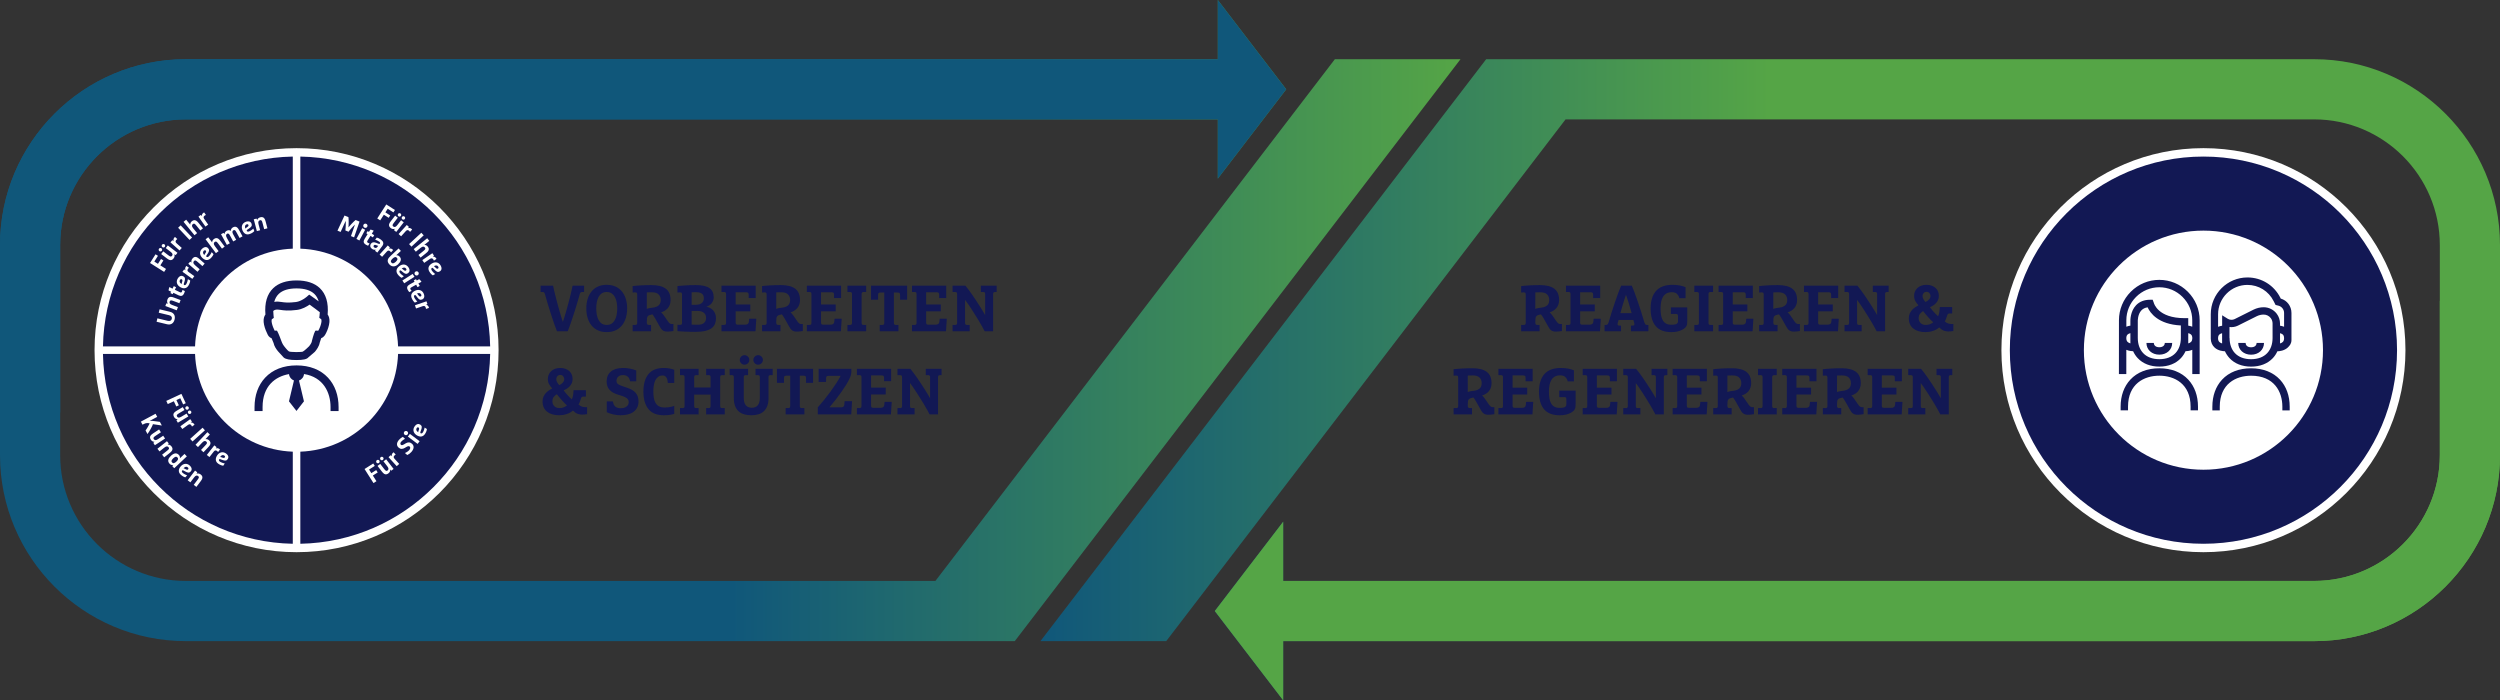 <?xml version="1.0" encoding="utf-8"?>
<!-- Generator: Adobe Illustrator 26.5.1, SVG Export Plug-In . SVG Version: 6.00 Build 0)  -->
<svg version="1.1" id="Grafik" xmlns="http://www.w3.org/2000/svg" xmlns:xlink="http://www.w3.org/1999/xlink" x="0px" y="0px"
	 viewBox="0 0 841.89 235.843" style="enable-background:new 0 0 841.89 235.843;" xml:space="preserve">
<rect x="0" y="0" width="841.89" height="235.843" fill="#333333" stroke="none"/>
<style type="text/css">
	.st0{fill:url(#SVGID_1_);}
	.st1{fill:#10577A;}
	.st2{fill:url(#SVGID_00000004534196170184835810000005161931569588340356_);}
	.st3{fill:#55A546;}
	.st4{fill:#FFFFFF;}
	.st5{fill:#121854;}
</style>
<g>
	<linearGradient id="SVGID_1_" gradientUnits="userSpaceOnUse" x1="2.715342e-05" y1="107.952" x2="491.838" y2="107.952">
		<stop  offset="0.5" style="stop-color:#10577A"/>
		<stop  offset="1" style="stop-color:#55A546"/>
	</linearGradient>
	<path class="st0" d="M449.525,19.937L315.001,195.635l-252.41,0v0c-23.337,0-42.323-18.987-42.323-42.324V82.53
		c0-23.337,18.986-42.323,42.323-42.323h347.512v19.939l23.035-30.073L410.105,0v19.937H62.593C28.079,19.937,0,48.016,0,82.53
		v70.782c0,34.513,28.078,62.591,62.592,62.592l0,0h0.001l279.137,0L491.838,19.937H449.525z"/>
	<path class="st1" d="M433.139,30.072L410.105,0v19.937H62.593C28.079,19.937,0,48.016,0,82.53v56.396h20.269V82.53
		c0-23.337,18.986-42.323,42.323-42.323h347.512v19.939L433.139,30.072z"/>
</g>
<g>
	
		<linearGradient id="SVGID_00000069377123791892429880000017619984819335398323_" gradientUnits="userSpaceOnUse" x1="350.372" y1="127.89" x2="841.89" y2="127.89">
		<stop  offset="0" style="stop-color:#10577A"/>
		<stop  offset="0.5" style="stop-color:#55A546"/>
	</linearGradient>
	<path style="fill:url(#SVGID_00000069377123791892429880000017619984819335398323_);" d="M779.298,19.937H500.479L350.372,215.904
		h42.36L527.207,40.206h252.091c23.337,0,42.323,18.986,42.323,42.323v70.782c0,23.337-18.986,42.324-42.323,42.324H432.122v-19.939
		l-23.035,30.072l23.035,30.073v-19.939h347.176c34.513,0,62.592-28.078,62.592-62.592V82.53
		C841.89,48.016,813.811,19.937,779.298,19.937z"/>
	<path class="st3" d="M821.621,101.304v52.008c0,23.337-18.986,42.323-42.323,42.323l-347.176,0.001v-19.939l-23.035,30.072
		l23.035,30.073v-19.938h347.176c34.513,0,62.592-28.079,62.592-62.593v-52.008H821.621z"/>
</g>
<g>
	<circle class="st4" cx="742.021" cy="117.921" r="68.031"/>
	<circle class="st5" cx="742.021" cy="117.921" r="65.197"/>
	<circle class="st4" cx="742.021" cy="117.921" r="40.261"/>
	<path id="pictogram-front_00000029047201919631015840000016429971584746576048_" class="st5" d="M736.912,127.838
		c2.143,2.306,3.276,5.452,3.276,9.1v1.246h-2.492v-1.246c0-7.685-5.442-10.424-10.535-10.424s-10.535,2.738-10.535,10.424v1.246
		h-2.492v-1.246c0-3.647,1.133-6.794,3.276-9.1c2.32-2.496,5.691-3.816,9.75-3.816S734.592,125.341,736.912,127.838z
		 M727.162,119.43c2.512,0,4.336-1.661,4.336-3.95h-2.492c0,0.886-0.724,1.458-1.844,1.458c-1.12,0-1.844-0.572-1.844-1.458h-2.492
		C722.827,117.769,724.65,119.43,727.162,119.43z M736.748,98.234c2.574,2.573,3.994,5.981,3.999,9.596l0,18.141l-2.479,0.003
		l0-8.177c-0.885,0.385-1.776,0.469-2.284,0.481c-0.392,0.855-0.904,1.63-1.534,2.309c-1.741,1.873-4.26,2.863-7.287,2.863
		c-3.027,0-5.547-0.99-7.287-2.863c-0.63-0.678-1.142-1.454-1.534-2.309c-0.508-0.012-1.401-0.096-2.287-0.482l-0.007,8.174
		l-2.492-0.002l0.015-18.137c0.003-3.613,1.422-7.021,3.996-9.596c2.572-2.572,5.979-3.989,9.592-3.989
		C730.77,94.246,734.176,95.663,736.748,98.234z M717.419,112.196c-0.34,0.079-0.682,0.215-0.93,0.442
		c-0.099,0.09-0.379,0.35-0.431,1.019l0,0.444c0.036,0.464,0.186,0.815,0.457,1.07c0.245,0.23,0.577,0.377,0.906,0.469V112.196z
		 M734.413,109.6c-7.661-0.377-10.333-4.214-11.19-6.109c-0.869,0.127-1.555,0.463-2.083,1.016c-1.301,1.364-1.231,3.64-1.23,3.662
		l0.001,0.059v5.559c0,2.079,0.619,3.844,1.789,5.103c1.257,1.353,3.146,2.068,5.462,2.068c2.316,0,4.205-0.715,5.462-2.067
		c1.171-1.26,1.789-3.024,1.789-5.104V109.6z M738.262,113.603c-0.062-0.63-0.331-0.877-0.427-0.965
		c-0.248-0.227-0.59-0.363-0.93-0.442v3.446c0.332-0.094,0.665-0.243,0.911-0.477c0.26-0.247,0.407-0.586,0.447-1.028
		L738.262,113.603z M738.255,107.833c-0.004-2.95-1.165-5.733-3.269-7.837c-2.101-2.101-4.881-3.259-7.828-3.259
		c-2.948,0-5.728,1.157-7.83,3.259c-2.104,2.104-3.264,4.887-3.266,7.836l-0.002,2.187c0.47-0.191,0.942-0.298,1.359-0.354v-1.415
		c-0.012-0.386-0.04-3.411,1.917-5.463c1.168-1.225,2.762-1.846,4.736-1.846h0.855l0.36,0.972c0.065,0.265,1.414,5.225,10.372,5.225
		h1.246v2.527c0.415,0.056,0.885,0.162,1.353,0.352L738.255,107.833z M771.663,105.384v9.113c0,1.16-0.535,1.858-1.219,2.512
		c-1.174,1.1-2.78,1.278-3.523,1.293c-0.387,0.862-0.907,1.635-1.531,2.304c-1.769,1.873-4.296,2.854-7.314,2.854
		c-3.033,0-5.545-0.996-7.284-2.869c-0.624-0.684-1.145-1.457-1.531-2.304c-0.758-0.015-2.364-0.193-3.523-1.293
		c-0.773-0.728-1.204-1.724-1.249-2.899v-8.295c0-6.823,5.545-12.368,12.368-12.368c4.712,0,8.949,2.616,11.06,6.838l0.134,0.282
		C770.206,101.163,771.663,103.125,771.663,105.384z M748.309,115.657v-3.445c-0.337,0.075-0.673,0.208-0.922,0.442
		c-0.104,0.104-0.446,0.401-0.446,1.234c0,0.58,0.149,0.996,0.461,1.293C747.655,115.419,747.982,115.568,748.309,115.657z
		 M765.3,108.937c0-0.639-0.208-1.293-0.595-1.799c-0.565-0.758-1.457-1.204-2.408-1.204c-0.788,0-1.576,0.193-2.289,0.535
		l-6.392,3.196c-0.862,0.431-1.858,0.58-2.825,0.461v3.672h0.03c0,2.081,0.624,3.85,1.784,5.099
		c1.264,1.353,3.152,2.066,5.456,2.066c2.319,0,4.207-0.714,5.456-2.066c1.174-1.264,1.784-3.018,1.784-5.099V108.937z
		 M769.18,113.888c0-0.847-0.342-1.145-0.446-1.249c-0.253-0.208-0.58-0.342-0.922-0.431v3.449c0.327-0.089,0.669-0.238,0.907-0.476
		C769.032,114.884,769.18,114.468,769.18,113.888z M769.18,105.384c0-1.16-0.788-2.17-1.918-2.453l-0.951-0.238l-0.654-1.293
		c-1.68-3.375-5.069-5.456-8.83-5.456c-5.441,0-9.871,4.43-9.871,9.871v4.237c0.476-0.193,0.951-0.297,1.368-0.357v-3.523
		l1.903,1.189c0.654,0.416,1.606,0.446,2.289,0.104l6.392-3.196c1.055-0.52,2.23-0.803,3.404-0.803c1.724,0,3.36,0.818,4.4,2.2
		c0.714,0.937,1.1,2.111,1.1,3.3v0.714c0.416,0.059,0.892,0.164,1.368,0.357V105.384z M767.798,127.847
		c-2.319-2.497-5.694-3.821-9.752-3.821s-7.433,1.323-9.752,3.821c-2.141,2.304-3.271,5.456-3.271,9.098v1.249h2.497v-1.249
		c0-7.686,5.441-10.421,10.54-10.421c7.775,0,10.54,5.381,10.54,10.421v1.249h2.468v-1.249
		C771.068,133.303,769.939,130.151,767.798,127.847z M758.076,116.95c-1.115,0-1.843-0.565-1.843-1.457h-2.497
		c0,2.289,1.828,3.954,4.341,3.954s4.326-1.665,4.341-3.954h-2.497C759.919,116.385,759.191,116.95,758.076,116.95z"/>
</g>
<g>
	<circle class="st4" cx="99.869" cy="117.921" r="68.031"/>
	<g>
		<path class="st5" d="M101.139,83.738V52.724c35.007,0.669,63.257,28.92,63.927,63.926h-31.013
			C133.399,98.766,119.024,84.392,101.139,83.738z M65.684,116.651c0.654-17.885,15.029-32.259,32.914-32.913V52.724
			c-35.007,0.669-63.257,28.92-63.927,63.926H65.684z M134.053,119.192c-0.654,17.885-15.029,32.259-32.914,32.913v31.013
			c35.007-0.669,63.257-28.92,63.927-63.926H134.053z M65.684,119.192H34.672c0.669,35.007,28.92,63.257,63.927,63.926v-31.013
			C80.713,151.451,66.338,137.076,65.684,119.192z"/>
		<path class="st4" d="M50.525,88.566l1.854-2.932l0.816,0.516l-1.222,1.932l1.218,0.77l1.037-1.64l0.803,0.507l-1.037,1.64
			l1.91,1.209l-0.632,1L50.525,88.566z M53.661,84.562c0.127,0.097,0.272,0.136,0.433,0.114c0.162-0.022,0.293-0.097,0.39-0.224
			c0.097-0.128,0.136-0.272,0.114-0.435c-0.022-0.162-0.096-0.291-0.224-0.388c-0.128-0.098-0.273-0.136-0.435-0.115
			c-0.161,0.022-0.291,0.096-0.389,0.225c-0.097,0.128-0.136,0.272-0.114,0.434C53.457,84.334,53.532,84.464,53.661,84.562
			 M58.472,87.013c0.189-0.247,0.296-0.497,0.319-0.749c0.024-0.252-0.007-0.468-0.093-0.648c0.047,0.036,0.121,0.085,0.221,0.149
			c0.101,0.063,0.189,0.105,0.269,0.124l0.576-0.754l-3.26-2.493l-0.689,0.902l1.649,1.26c0.354,0.271,0.56,0.514,0.617,0.73
			c0.057,0.216,0.008,0.427-0.148,0.632c-0.156,0.204-0.351,0.269-0.583,0.192c-0.077-0.024-0.163-0.063-0.26-0.117
			c-0.097-0.054-0.24-0.152-0.427-0.296l-1.695-1.296l-0.69,0.902l1.887,1.442c0.175,0.133,0.342,0.249,0.503,0.348
			c0.161,0.099,0.319,0.171,0.474,0.215C57.644,87.698,58.088,87.517,58.472,87.013 M54.676,83.231
			c0.128,0.098,0.273,0.136,0.435,0.114c0.162-0.022,0.292-0.096,0.388-0.224c0.098-0.128,0.136-0.272,0.114-0.434
			c-0.021-0.163-0.096-0.292-0.224-0.389c-0.128-0.098-0.272-0.136-0.434-0.114c-0.162,0.022-0.291,0.096-0.39,0.224
			c-0.097,0.127-0.136,0.272-0.114,0.434C54.474,83.004,54.549,83.133,54.676,83.231 M60.463,84.341l0.755-0.847l-1.761-1.569
			c-0.195-0.176-0.309-0.353-0.338-0.534c-0.029-0.18,0.047-0.373,0.229-0.578c0.128-0.144,0.249-0.252,0.363-0.323l-0.768-0.686
			c-0.029,0.017-0.064,0.041-0.102,0.072c-0.038,0.03-0.082,0.074-0.131,0.129c-0.09,0.101-0.157,0.204-0.203,0.312
			c-0.045,0.106-0.075,0.211-0.09,0.313c-0.016,0.102-0.017,0.201-0.003,0.299c0.014,0.099,0.033,0.185,0.06,0.259
			c-0.044-0.039-0.11-0.09-0.197-0.154c-0.087-0.064-0.169-0.109-0.246-0.134l-0.632,0.709L60.463,84.341z M63.826,80.792
			l0.863-0.81l-3.844-4.096l-0.863,0.809L63.826,80.792z M67.469,77.609l0.879-0.717l-1.5-1.84
			c-0.153-0.186-0.295-0.344-0.427-0.472c-0.132-0.128-0.264-0.225-0.394-0.292c-0.242-0.127-0.479-0.172-0.71-0.132
			c-0.23,0.04-0.465,0.156-0.702,0.349c-0.212,0.174-0.359,0.361-0.44,0.562c-0.081,0.201-0.118,0.4-0.111,0.595l-1.368-1.677
			l-0.88,0.718l3.683,4.515l0.88-0.717l-1.313-1.609c-0.278-0.341-0.418-0.626-0.419-0.852c-0.002-0.227,0.097-0.422,0.296-0.586
			c0.203-0.166,0.409-0.187,0.613-0.063c0.071,0.045,0.147,0.106,0.226,0.183c0.081,0.077,0.195,0.207,0.344,0.389L67.469,77.609z
			 M69.184,76.303l0.931-0.648l-1.35-1.934c-0.15-0.216-0.219-0.415-0.205-0.598c0.013-0.183,0.131-0.353,0.356-0.509
			c0.159-0.111,0.302-0.188,0.428-0.23l-0.589-0.846c-0.032,0.01-0.071,0.026-0.115,0.046c-0.044,0.022-0.097,0.053-0.159,0.096
			c-0.11,0.077-0.199,0.162-0.268,0.256c-0.069,0.094-0.122,0.188-0.16,0.284c-0.039,0.095-0.063,0.192-0.072,0.29
			c-0.01,0.099-0.011,0.187-0.001,0.265c-0.034-0.048-0.085-0.113-0.156-0.195c-0.07-0.082-0.14-0.145-0.21-0.188l-0.779,0.544
			L69.184,76.303z M53.003,107.197l-0.277,1.151l3.505,0.844c0.333,0.08,0.64,0.102,0.92,0.065c0.28-0.038,0.529-0.127,0.748-0.267
			c0.219-0.14,0.403-0.33,0.555-0.566c0.151-0.236,0.265-0.514,0.342-0.832c0.076-0.317,0.102-0.617,0.075-0.896
			c-0.027-0.279-0.105-0.531-0.236-0.756c-0.131-0.225-0.312-0.418-0.543-0.579c-0.232-0.16-0.515-0.28-0.849-0.361l-3.506-0.846
			l-0.277,1.151l3.459,0.834c0.376,0.09,0.644,0.241,0.806,0.451c0.162,0.21,0.206,0.469,0.131,0.776
			c-0.074,0.308-0.231,0.519-0.471,0.632c-0.24,0.113-0.547,0.125-0.923,0.034L53.003,107.197z M56.384,100.868
			c-0.111,0.292-0.141,0.563-0.096,0.816c0.046,0.252,0.139,0.452,0.277,0.602c-0.054-0.021-0.139-0.047-0.254-0.079
			c-0.114-0.031-0.215-0.046-0.301-0.044l-0.333,0.89l3.844,1.441l0.397-1.063l-1.944-0.729c-0.412-0.154-0.675-0.329-0.791-0.525
			c-0.117-0.195-0.128-0.413-0.038-0.654c0.092-0.246,0.258-0.368,0.497-0.365c0.085,0.004,0.181,0.019,0.289,0.044
			c0.108,0.026,0.272,0.081,0.493,0.163l1.99,0.746l0.399-1.063l-2.223-0.833c-0.226-0.085-0.427-0.148-0.602-0.192
			c-0.176-0.042-0.339-0.062-0.492-0.055c-0.272,0.007-0.497,0.087-0.678,0.24C56.635,100.362,56.491,100.582,56.384,100.868
			 M60.103,99.436c0.414,0.201,0.777,0.262,1.086,0.183c0.31-0.08,0.573-0.342,0.789-0.786c0.088-0.183,0.155-0.351,0.2-0.506
			c0.045-0.154,0.071-0.257,0.078-0.308l-0.811-0.393c-0.016,0.094-0.038,0.191-0.065,0.29c-0.027,0.1-0.065,0.198-0.112,0.295
			c-0.038,0.077-0.076,0.139-0.117,0.184c-0.041,0.047-0.088,0.078-0.143,0.093c-0.056,0.015-0.123,0.013-0.203-0.005
			c-0.081-0.019-0.177-0.055-0.288-0.108l-1.637-0.795l0.415-0.854l-0.774-0.375l-0.415,0.854l-1.086-0.527
			c-0.114,0.297-0.182,0.547-0.207,0.749c-0.024,0.203-0.036,0.335-0.035,0.394l0.833,0.405l-0.228,0.47l0.774,0.376l0.229-0.471
			L60.103,99.436z M62.122,94.851c0.07-0.221,0.12-0.421,0.151-0.599c0.031-0.177,0.035-0.34,0.009-0.487
			c-0.025-0.146-0.08-0.275-0.165-0.39c-0.085-0.113-0.209-0.218-0.37-0.314c-0.147-0.088-0.303-0.144-0.467-0.167
			c-0.165-0.024-0.329-0.006-0.495,0.051c-0.166,0.058-0.329,0.158-0.49,0.303c-0.161,0.144-0.314,0.337-0.457,0.576
			c-0.154,0.258-0.25,0.519-0.29,0.783c-0.039,0.264-0.023,0.52,0.047,0.769c0.071,0.249,0.194,0.483,0.371,0.705
			c0.177,0.222,0.406,0.416,0.687,0.584c0.281,0.169,0.556,0.286,0.826,0.353c0.269,0.068,0.526,0.08,0.769,0.038
			c0.244-0.042,0.471-0.139,0.681-0.293c0.21-0.152,0.396-0.365,0.558-0.636c0.19-0.318,0.329-0.618,0.418-0.903
			c0.088-0.284,0.136-0.537,0.143-0.758l-0.782-0.465c-0.019,0.137-0.047,0.282-0.081,0.433c-0.035,0.152-0.075,0.302-0.124,0.451
			c-0.049,0.149-0.102,0.291-0.16,0.425c-0.058,0.134-0.12,0.255-0.183,0.36c-0.057,0.097-0.121,0.17-0.19,0.223
			c-0.068,0.053-0.134,0.088-0.199,0.106c-0.063,0.019-0.124,0.025-0.18,0.02c-0.056-0.007-0.103-0.02-0.14-0.041
			c-0.138-0.083-0.177-0.222-0.117-0.417L62.122,94.851z M60.602,94.289c0.082-0.139,0.178-0.226,0.289-0.263
			c0.11-0.038,0.222-0.022,0.338,0.046c0.203,0.121,0.249,0.362,0.141,0.722l-0.145,0.494c-0.024,0.093-0.039,0.169-0.047,0.226
			c-0.006,0.059-0.005,0.107,0.004,0.143l-0.069-0.042c-0.289-0.173-0.483-0.378-0.58-0.613
			C60.436,94.767,60.458,94.528,60.602,94.289 M64.773,93.914l0.664-0.921l-1.913-1.38c-0.213-0.154-0.344-0.318-0.391-0.495
			c-0.048-0.176,0.008-0.376,0.167-0.598c0.114-0.156,0.223-0.276,0.329-0.359l-0.836-0.604c-0.027,0.02-0.059,0.048-0.093,0.082
			c-0.035,0.033-0.075,0.082-0.118,0.143c-0.078,0.108-0.134,0.219-0.169,0.33c-0.034,0.111-0.053,0.218-0.057,0.321
			c-0.005,0.102,0.005,0.202,0.028,0.298c0.023,0.096,0.052,0.181,0.087,0.252c-0.048-0.035-0.118-0.079-0.212-0.133
			c-0.094-0.054-0.18-0.09-0.26-0.109l-0.556,0.77L64.773,93.914z M64.836,87.037c-0.204,0.235-0.329,0.478-0.375,0.731
			c-0.046,0.252-0.03,0.473,0.048,0.661c-0.045-0.038-0.115-0.093-0.211-0.163c-0.097-0.07-0.185-0.118-0.267-0.147l-0.624,0.716
			l3.095,2.697l0.745-0.855l-1.565-1.364c-0.331-0.289-0.517-0.546-0.558-0.77c-0.039-0.223,0.024-0.433,0.194-0.627
			c0.173-0.197,0.371-0.253,0.593-0.166c0.078,0.033,0.164,0.079,0.255,0.143c0.091,0.062,0.227,0.17,0.404,0.325l1.602,1.396
			l0.746-0.854l-1.79-1.56c-0.182-0.159-0.348-0.289-0.498-0.391c-0.149-0.102-0.296-0.176-0.44-0.223
			c-0.258-0.089-0.497-0.094-0.719-0.014C65.248,86.651,65.036,86.806,64.836,87.037 M69.945,85.408
			c0.13-0.192,0.233-0.37,0.314-0.532c0.08-0.162,0.128-0.316,0.145-0.464c0.018-0.148,0.001-0.288-0.048-0.421
			c-0.05-0.133-0.139-0.268-0.267-0.406c-0.117-0.126-0.25-0.224-0.402-0.292c-0.152-0.069-0.314-0.099-0.489-0.09
			c-0.176,0.009-0.36,0.06-0.555,0.153c-0.196,0.093-0.396,0.235-0.601,0.425c-0.22,0.204-0.387,0.428-0.498,0.67
			c-0.111,0.242-0.169,0.492-0.17,0.751c-0.002,0.258,0.05,0.518,0.158,0.78c0.108,0.262,0.273,0.513,0.495,0.753
			c0.222,0.241,0.454,0.43,0.693,0.571c0.24,0.139,0.483,0.223,0.729,0.252c0.245,0.028,0.49-0.002,0.735-0.089
			c0.244-0.087,0.482-0.238,0.714-0.454c0.272-0.252,0.49-0.501,0.656-0.75c0.165-0.247,0.282-0.477,0.35-0.687l-0.618-0.666
			c-0.057,0.127-0.124,0.258-0.2,0.393c-0.076,0.136-0.157,0.269-0.245,0.399c-0.089,0.129-0.18,0.25-0.274,0.363
			c-0.093,0.112-0.186,0.209-0.276,0.293c-0.082,0.076-0.164,0.13-0.245,0.161c-0.081,0.032-0.154,0.047-0.221,0.046
			c-0.066,0-0.125-0.011-0.178-0.032c-0.053-0.02-0.093-0.047-0.123-0.078c-0.109-0.118-0.108-0.262,0.005-0.433L69.945,85.408z
			 M68.643,84.441c0.118-0.11,0.235-0.166,0.351-0.171c0.117-0.005,0.22,0.042,0.311,0.14c0.16,0.173,0.137,0.416-0.068,0.731
			l-0.279,0.434c-0.048,0.082-0.084,0.15-0.108,0.204c-0.023,0.054-0.034,0.1-0.036,0.137l-0.055-0.059
			c-0.229-0.247-0.357-0.497-0.384-0.751C68.35,84.852,68.438,84.631,68.643,84.441 M74.748,83.729l0.91-0.679l-1.42-1.903
			c-0.144-0.194-0.28-0.357-0.405-0.492c-0.127-0.133-0.253-0.235-0.381-0.308c-0.237-0.137-0.471-0.192-0.703-0.163
			c-0.232,0.03-0.471,0.136-0.716,0.318c-0.22,0.163-0.374,0.344-0.464,0.541c-0.091,0.198-0.136,0.396-0.137,0.59L70.136,79.9
			l-0.909,0.678l3.483,4.672l0.91-0.679l-1.242-1.664c-0.263-0.353-0.39-0.643-0.382-0.869c0.008-0.227,0.115-0.418,0.322-0.571
			c0.211-0.157,0.416-0.17,0.615-0.037c0.07,0.048,0.143,0.113,0.219,0.192c0.077,0.081,0.185,0.215,0.327,0.405L74.748,83.729z
			 M76.335,77.716c-0.254,0.139-0.441,0.317-0.562,0.532s-0.177,0.426-0.169,0.629c-0.028-0.052-0.076-0.126-0.142-0.225
			c-0.066-0.099-0.133-0.176-0.2-0.231l-0.833,0.456l1.971,3.6l0.996-0.544l-0.998-1.821c-0.211-0.386-0.3-0.689-0.268-0.908
			c0.033-0.22,0.158-0.39,0.373-0.508c0.104-0.057,0.203-0.076,0.299-0.059c0.096,0.019,0.185,0.063,0.266,0.135
			c0.079,0.066,0.15,0.151,0.212,0.251c0.062,0.101,0.141,0.242,0.239,0.42l1.021,1.864l0.995-0.546l-0.997-1.821
			c-0.207-0.376-0.296-0.675-0.271-0.896c0.026-0.222,0.148-0.394,0.37-0.516c0.108-0.059,0.21-0.079,0.305-0.062
			c0.096,0.019,0.184,0.063,0.267,0.135c0.075,0.069,0.144,0.154,0.207,0.253c0.064,0.1,0.144,0.239,0.242,0.418l1.021,1.863
			l0.996-0.544l-1.141-2.083c-0.116-0.212-0.227-0.391-0.332-0.538c-0.106-0.147-0.218-0.268-0.335-0.362
			c-0.216-0.17-0.441-0.256-0.675-0.26c-0.234-0.002-0.476,0.064-0.726,0.201c-0.264,0.145-0.455,0.332-0.577,0.563
			c-0.121,0.232-0.178,0.45-0.17,0.653c-0.2-0.164-0.418-0.249-0.652-0.253C76.834,77.509,76.589,77.577,76.335,77.716
			 M83.882,76.937c0.192-0.131,0.355-0.257,0.489-0.377c0.135-0.12,0.238-0.246,0.309-0.376c0.071-0.131,0.108-0.267,0.111-0.409
			c0.003-0.142-0.028-0.301-0.096-0.476c-0.062-0.161-0.149-0.301-0.264-0.421c-0.115-0.12-0.255-0.208-0.421-0.266
			c-0.166-0.057-0.356-0.078-0.572-0.065c-0.216,0.014-0.454,0.069-0.714,0.17c-0.281,0.107-0.518,0.252-0.712,0.436
			c-0.195,0.183-0.341,0.394-0.438,0.633c-0.099,0.239-0.147,0.501-0.144,0.784c0.001,0.283,0.062,0.578,0.178,0.884
			c0.117,0.305,0.261,0.568,0.431,0.787c0.17,0.219,0.364,0.388,0.581,0.506c0.218,0.118,0.455,0.182,0.715,0.191
			c0.259,0.01,0.537-0.041,0.833-0.155c0.345-0.132,0.641-0.283,0.887-0.452c0.246-0.169,0.44-0.338,0.582-0.507l-0.326-0.849
			c-0.101,0.096-0.212,0.194-0.332,0.292c-0.121,0.097-0.246,0.19-0.376,0.277c-0.13,0.087-0.26,0.166-0.388,0.235
			c-0.13,0.069-0.251,0.126-0.366,0.17c-0.106,0.04-0.201,0.06-0.289,0.059c-0.087-0.001-0.16-0.015-0.221-0.04
			c-0.062-0.026-0.112-0.058-0.154-0.096c-0.04-0.039-0.069-0.078-0.084-0.119c-0.057-0.151-0.002-0.283,0.166-0.4L83.882,76.937z
			 M83.036,75.555c0.149-0.057,0.28-0.067,0.39-0.028c0.109,0.038,0.188,0.121,0.237,0.245c0.084,0.221-0.028,0.439-0.336,0.654
			l-0.42,0.299c-0.075,0.057-0.134,0.108-0.176,0.149c-0.041,0.042-0.069,0.079-0.085,0.115l-0.029-0.076
			c-0.121-0.314-0.146-0.595-0.076-0.841C82.609,75.827,82.774,75.654,83.036,75.555 M87.646,73.169
			c-0.301,0.079-0.541,0.21-0.72,0.393c-0.179,0.183-0.29,0.375-0.332,0.575c-0.015-0.057-0.042-0.142-0.083-0.253
			c-0.041-0.111-0.087-0.202-0.138-0.271l-0.918,0.242l1.046,3.969l1.098-0.289l-0.529-2.008c-0.113-0.425-0.122-0.742-0.03-0.949
			c0.092-0.208,0.262-0.345,0.512-0.411c0.255-0.067,0.448-0.001,0.584,0.197c0.047,0.071,0.09,0.158,0.131,0.26
			c0.04,0.103,0.092,0.269,0.151,0.497l0.542,2.054l1.097-0.289l-0.605-2.296c-0.062-0.234-0.125-0.434-0.192-0.602
			c-0.066-0.169-0.146-0.313-0.238-0.433c-0.164-0.218-0.359-0.356-0.589-0.414C88.205,73.081,87.942,73.091,87.646,73.169"/>
		<path class="st4" d="M122.763,157.939l2.93-1.857l0.517,0.816l-1.93,1.224l0.771,1.216l1.639-1.038l0.507,0.803l-1.638,1.037
			l1.211,1.91l-1,0.633L122.763,157.939z M126.795,155.794c0.098,0.127,0.229,0.201,0.391,0.222c0.161,0.02,0.306-0.018,0.433-0.117
			c0.128-0.099,0.201-0.229,0.222-0.391c0.021-0.162-0.018-0.306-0.117-0.434c-0.098-0.127-0.228-0.201-0.391-0.222
			c-0.161-0.021-0.306,0.018-0.433,0.117c-0.127,0.099-0.201,0.229-0.222,0.391C126.658,155.522,126.697,155.665,126.795,155.794
			 M130.816,159.399c0.247-0.191,0.413-0.405,0.501-0.642c0.087-0.238,0.113-0.455,0.076-0.65c0.036,0.047,0.095,0.114,0.176,0.2
			c0.081,0.087,0.157,0.151,0.228,0.189l0.751-0.58l-2.511-3.247l-0.898,0.694l1.27,1.643c0.272,0.353,0.409,0.64,0.409,0.863
			c0.001,0.224-0.102,0.414-0.305,0.572c-0.204,0.158-0.408,0.17-0.612,0.036c-0.067-0.043-0.141-0.103-0.221-0.18
			c-0.079-0.077-0.192-0.209-0.337-0.396l-1.304-1.687l-0.898,0.694l1.452,1.879c0.135,0.174,0.267,0.329,0.397,0.466
			c0.13,0.137,0.264,0.247,0.402,0.33C129.841,159.849,130.315,159.786,130.816,159.399 M128.119,154.769
			c0.099,0.128,0.229,0.202,0.39,0.222c0.162,0.021,0.307-0.019,0.434-0.117c0.127-0.098,0.201-0.229,0.222-0.391
			c0.021-0.161-0.018-0.306-0.116-0.433c-0.099-0.128-0.229-0.201-0.391-0.222c-0.162-0.021-0.306,0.019-0.433,0.117
			c-0.128,0.099-0.201,0.229-0.223,0.391C127.982,154.497,128.021,154.642,128.119,154.769 M133.602,156.989l0.84-0.763
			l-1.585-1.745c-0.176-0.195-0.27-0.384-0.28-0.566c-0.01-0.183,0.085-0.366,0.288-0.551c0.144-0.13,0.275-0.223,0.396-0.283
			l-0.693-0.762c-0.031,0.013-0.068,0.033-0.108,0.06c-0.041,0.026-0.09,0.065-0.145,0.115c-0.099,0.09-0.177,0.186-0.234,0.288
			c-0.056,0.102-0.097,0.203-0.123,0.302c-0.026,0.099-0.036,0.198-0.033,0.297c0.002,0.099,0.013,0.188,0.032,0.264
			c-0.039-0.044-0.099-0.102-0.179-0.173c-0.079-0.073-0.157-0.125-0.231-0.16l-0.703,0.638L133.602,156.989z M134.357,148.127
			c-0.436,0.502-0.659,0.981-0.667,1.436c-0.008,0.455,0.178,0.848,0.559,1.179c0.327,0.286,0.663,0.426,1.007,0.423
			c0.345-0.003,0.693-0.111,1.048-0.321l0.531-0.317c0.237-0.142,0.447-0.234,0.629-0.275c0.181-0.041,0.345,0.002,0.491,0.128
			c0.089,0.076,0.146,0.166,0.17,0.265c0.024,0.099,0.027,0.2,0.007,0.304c-0.019,0.105-0.057,0.209-0.112,0.314
			c-0.055,0.105-0.122,0.201-0.199,0.29c-0.099,0.113-0.208,0.22-0.328,0.322c-0.121,0.102-0.245,0.195-0.374,0.278
			c-0.13,0.082-0.259,0.159-0.387,0.229c-0.128,0.069-0.252,0.127-0.37,0.173l0.778,0.676c0.258-0.109,0.506-0.251,0.743-0.425
			c0.237-0.174,0.454-0.375,0.651-0.602c0.216-0.247,0.386-0.495,0.514-0.744c0.127-0.248,0.203-0.492,0.226-0.731
			c0.023-0.239-0.01-0.47-0.097-0.692s-0.241-0.428-0.46-0.618c-0.324-0.282-0.663-0.428-1.017-0.437
			c-0.354-0.009-0.712,0.096-1.074,0.315l-0.646,0.388c-0.201,0.117-0.379,0.191-0.535,0.222c-0.155,0.032-0.3-0.01-0.434-0.127
			c-0.139-0.12-0.2-0.272-0.186-0.46c0.014-0.187,0.097-0.37,0.252-0.548c0.198-0.227,0.408-0.421,0.63-0.584
			c0.222-0.162,0.451-0.3,0.687-0.416l-0.753-0.654c-0.225,0.11-0.446,0.25-0.664,0.419
			C134.757,147.709,134.551,147.904,134.357,148.127 M136.28,146.411c0.159,0.12,0.336,0.165,0.532,0.137
			c0.195-0.028,0.352-0.122,0.471-0.281c0.12-0.158,0.166-0.335,0.137-0.531c-0.028-0.195-0.121-0.353-0.281-0.472
			c-0.158-0.119-0.335-0.164-0.531-0.136c-0.195,0.027-0.353,0.121-0.472,0.28c-0.119,0.158-0.165,0.335-0.137,0.531
			C136.029,146.135,136.121,146.292,136.28,146.411 M140.635,149.487l0.68-0.908l-3.284-2.464l-0.68,0.908L140.635,149.487z
			 M141.818,144.787c0.078-0.218,0.136-0.416,0.173-0.592c0.038-0.177,0.047-0.339,0.027-0.486c-0.02-0.148-0.071-0.278-0.152-0.396
			c-0.081-0.116-0.2-0.225-0.357-0.327c-0.145-0.093-0.299-0.154-0.462-0.184c-0.163-0.029-0.329-0.017-0.495,0.033
			c-0.168,0.051-0.336,0.146-0.501,0.285c-0.168,0.138-0.326,0.325-0.478,0.559c-0.163,0.253-0.27,0.51-0.318,0.772
			c-0.048,0.262-0.042,0.519,0.019,0.77c0.061,0.252,0.177,0.491,0.346,0.718c0.169,0.228,0.391,0.431,0.665,0.608
			c0.275,0.178,0.545,0.305,0.813,0.382c0.267,0.077,0.522,0.098,0.767,0.066c0.246-0.034,0.476-0.122,0.691-0.267
			c0.215-0.145,0.409-0.35,0.581-0.616c0.202-0.311,0.352-0.607,0.451-0.888c0.099-0.281,0.155-0.532,0.171-0.752l-0.764-0.494
			c-0.025,0.137-0.057,0.281-0.097,0.431c-0.039,0.15-0.086,0.299-0.14,0.446c-0.054,0.148-0.112,0.287-0.176,0.419
			c-0.062,0.131-0.128,0.249-0.195,0.353c-0.061,0.095-0.127,0.167-0.198,0.217c-0.071,0.05-0.138,0.083-0.203,0.099
			c-0.064,0.016-0.125,0.02-0.181,0.013c-0.056-0.008-0.102-0.024-0.137-0.047c-0.136-0.088-0.17-0.228-0.102-0.421L141.818,144.787
			z M140.319,144.171c0.087-0.135,0.187-0.219,0.298-0.253c0.111-0.033,0.223-0.014,0.336,0.059c0.198,0.128,0.236,0.37,0.114,0.726
			l-0.163,0.489c-0.027,0.091-0.045,0.166-0.054,0.224c-0.009,0.058-0.01,0.106-0.002,0.143l-0.068-0.044
			c-0.283-0.183-0.469-0.395-0.557-0.635C140.135,144.642,140.167,144.405,140.319,144.171"/>
		<path class="st4" d="M52.387,139.336l0.559,1.043l-2.577,1.379c0.16-0.031,0.356-0.045,0.586-0.04
			c0.23,0.004,0.493,0.026,0.787,0.063l2.103,0.28l0.66,1.235l-3.001-0.457c-0.04,0.13-0.114,0.316-0.222,0.557
			c-0.109,0.241-0.244,0.511-0.406,0.811c-0.162,0.299-0.344,0.62-0.549,0.96c-0.204,0.341-0.423,0.674-0.656,0.999l-0.65-1.213
			c0.122-0.169,0.249-0.357,0.382-0.565c0.133-0.209,0.261-0.418,0.384-0.63c0.124-0.213,0.239-0.422,0.344-0.63
			c0.104-0.208,0.191-0.397,0.258-0.567l-0.181-0.031c-0.101-0.019-0.215-0.034-0.339-0.047c-0.125-0.012-0.263-0.013-0.413-0.003
			c-0.149,0.01-0.31,0.041-0.482,0.088c-0.171,0.05-0.356,0.127-0.555,0.234l-0.425,0.228l-0.559-1.044L52.387,139.336z
			 M50.805,148.095c0.171,0.26,0.372,0.442,0.602,0.548c0.231,0.105,0.445,0.147,0.642,0.126c-0.049,0.032-0.12,0.085-0.212,0.16
			c-0.093,0.074-0.161,0.145-0.207,0.213l0.523,0.794l3.428-2.259l-0.625-0.948l-1.733,1.144c-0.373,0.246-0.669,0.359-0.892,0.342
			c-0.224-0.017-0.406-0.133-0.548-0.348c-0.142-0.215-0.139-0.419,0.01-0.614c0.048-0.063,0.113-0.132,0.196-0.207
			c0.083-0.073,0.223-0.175,0.421-0.305l1.78-1.174l-0.624-0.948l-1.982,1.307c-0.184,0.121-0.349,0.241-0.495,0.36
			c-0.146,0.119-0.267,0.244-0.359,0.376C50.43,147.088,50.456,147.567,50.805,148.095 M57.735,150.31
			c-0.193-0.244-0.41-0.411-0.65-0.503c-0.238-0.09-0.459-0.115-0.658-0.074c0.047-0.038,0.112-0.096,0.198-0.179
			c0.086-0.081,0.151-0.159,0.194-0.234l-0.59-0.745l-3.219,2.547l0.705,0.89l1.628-1.288c0.345-0.274,0.631-0.409,0.858-0.408
			c0.226,0.002,0.421,0.105,0.581,0.305c0.163,0.207,0.181,0.411,0.054,0.614c-0.047,0.071-0.109,0.146-0.186,0.224
			c-0.078,0.079-0.21,0.192-0.396,0.338l-1.666,1.318l0.704,0.89l1.863-1.472c0.189-0.151,0.347-0.289,0.476-0.418
			c0.128-0.128,0.228-0.259,0.301-0.392c0.135-0.236,0.182-0.471,0.145-0.705C58.038,150.787,57.924,150.55,57.735,150.31
			 M62.917,153.685l-0.779-0.826l-1.563,1.475c0.042-0.143,0.041-0.32-0.002-0.53c-0.044-0.21-0.155-0.41-0.336-0.602
			c-0.198-0.211-0.406-0.356-0.621-0.437c-0.216-0.08-0.436-0.103-0.661-0.068c-0.226,0.035-0.455,0.121-0.691,0.259
			c-0.235,0.137-0.473,0.318-0.71,0.543c-0.238,0.225-0.432,0.45-0.584,0.678c-0.15,0.226-0.249,0.453-0.295,0.677
			c-0.046,0.225-0.035,0.449,0.036,0.673c0.071,0.223,0.21,0.446,0.416,0.664c0.177,0.188,0.376,0.311,0.598,0.371
			c0.223,0.06,0.425,0.073,0.608,0.04c-0.042,0.041-0.096,0.097-0.161,0.17c-0.064,0.072-0.113,0.146-0.146,0.221l0.651,0.691
			L62.917,153.685z M59.392,155.449c-0.286,0.269-0.546,0.438-0.784,0.506c-0.237,0.07-0.454,0.001-0.649-0.207
			c-0.195-0.207-0.251-0.427-0.169-0.66c0.083-0.232,0.267-0.483,0.552-0.752c0.284-0.269,0.544-0.436,0.777-0.501
			c0.234-0.066,0.448,0.006,0.643,0.212c0.195,0.207,0.253,0.425,0.175,0.654C59.858,154.931,59.677,155.181,59.392,155.449
			 M62.406,158.785c0.203,0.11,0.39,0.198,0.558,0.263c0.169,0.065,0.327,0.099,0.475,0.103c0.149,0.003,0.287-0.026,0.415-0.088
			c0.128-0.063,0.254-0.164,0.38-0.303c0.115-0.128,0.198-0.27,0.253-0.427c0.054-0.157,0.069-0.322,0.045-0.495
			c-0.024-0.174-0.093-0.353-0.203-0.539c-0.111-0.186-0.27-0.372-0.477-0.559c-0.225-0.201-0.462-0.345-0.714-0.434
			c-0.252-0.088-0.506-0.123-0.762-0.101c-0.258,0.022-0.513,0.098-0.763,0.229c-0.252,0.131-0.487,0.319-0.705,0.563
			c-0.219,0.243-0.386,0.492-0.505,0.743c-0.117,0.251-0.179,0.501-0.183,0.748c-0.006,0.247,0.045,0.489,0.155,0.724
			c0.11,0.235,0.282,0.459,0.518,0.67c0.276,0.247,0.544,0.442,0.807,0.583c0.262,0.142,0.501,0.238,0.716,0.286l0.608-0.676
			c-0.133-0.047-0.269-0.1-0.411-0.163c-0.142-0.063-0.283-0.133-0.419-0.209c-0.137-0.075-0.266-0.155-0.386-0.238
			c-0.12-0.083-0.226-0.166-0.318-0.248c-0.083-0.075-0.145-0.152-0.183-0.229c-0.038-0.078-0.061-0.149-0.066-0.216
			c-0.007-0.066-0.001-0.127,0.016-0.18c0.016-0.054,0.038-0.097,0.068-0.128c0.107-0.12,0.25-0.132,0.431-0.036L62.406,158.785z
			 M63.248,157.4c0.12,0.108,0.188,0.219,0.204,0.335c0.016,0.115-0.022,0.222-0.112,0.321c-0.157,0.177-0.402,0.176-0.734,0.001
			l-0.458-0.238c-0.086-0.041-0.157-0.071-0.213-0.088c-0.056-0.018-0.103-0.026-0.142-0.023l0.054-0.059
			c0.226-0.252,0.464-0.403,0.713-0.453C62.812,157.145,63.04,157.213,63.248,157.4 M67.573,159.771
			c-0.249-0.188-0.5-0.295-0.755-0.323c-0.254-0.028-0.473,0.003-0.656,0.094c0.035-0.047,0.085-0.12,0.147-0.221
			c0.063-0.1,0.106-0.193,0.128-0.277l-0.758-0.572l-2.474,3.275l0.906,0.684l1.251-1.658c0.264-0.351,0.507-0.554,0.728-0.61
			c0.22-0.056,0.433-0.006,0.638,0.15c0.209,0.158,0.279,0.352,0.208,0.58c-0.027,0.081-0.069,0.169-0.124,0.265
			c-0.056,0.096-0.154,0.238-0.298,0.427l-1.279,1.696l0.905,0.683l1.431-1.894c0.146-0.193,0.264-0.368,0.355-0.524
			c0.091-0.156,0.155-0.308,0.192-0.454c0.071-0.263,0.058-0.503-0.037-0.719C67.987,160.156,67.818,159.956,67.573,159.771
			 M55.998,135.003l0.498,1.073l2.051-0.952l0.817,1.759l0.862-0.4l-0.817-1.759l1.306-0.607l0.963,2.072l0.877-0.407l-1.462-3.146
			L55.998,135.003z M58.633,140.449c0.159,0.267,0.351,0.459,0.577,0.574c0.226,0.115,0.437,0.167,0.636,0.155
			c-0.05,0.03-0.124,0.081-0.219,0.15c-0.096,0.07-0.168,0.137-0.216,0.204l0.486,0.816l3.524-2.105l-0.581-0.975l-1.782,1.065
			c-0.382,0.229-0.685,0.329-0.907,0.302c-0.223-0.027-0.399-0.151-0.532-0.372c-0.132-0.22-0.12-0.425,0.037-0.612
			c0.05-0.062,0.12-0.128,0.205-0.198c0.087-0.07,0.231-0.166,0.434-0.287l1.831-1.094l-0.582-0.973l-2.038,1.217
			c-0.189,0.113-0.36,0.225-0.511,0.338c-0.151,0.112-0.277,0.232-0.375,0.36C58.304,139.427,58.309,139.906,58.633,140.449
			 M62.694,136.889c-0.137,0.082-0.226,0.203-0.267,0.36c-0.041,0.158-0.019,0.307,0.064,0.445c0.082,0.138,0.203,0.227,0.36,0.267
			c0.159,0.039,0.307,0.019,0.445-0.064c0.139-0.083,0.228-0.203,0.268-0.362c0.039-0.158,0.018-0.305-0.064-0.445
			c-0.083-0.138-0.203-0.226-0.362-0.267C62.981,136.785,62.832,136.806,62.694,136.889 M63.552,138.326
			c-0.137,0.082-0.226,0.203-0.267,0.361c-0.041,0.158-0.019,0.307,0.065,0.445c0.082,0.138,0.203,0.227,0.361,0.266
			c0.158,0.04,0.307,0.019,0.445-0.063c0.137-0.082,0.227-0.203,0.268-0.361c0.039-0.158,0.017-0.306-0.065-0.445
			c-0.083-0.138-0.203-0.226-0.362-0.267C63.839,138.222,63.691,138.243,63.552,138.326 M60.737,143.552l0.664,0.921l1.912-1.383
			c0.213-0.154,0.411-0.226,0.594-0.216c0.182,0.011,0.354,0.127,0.514,0.348c0.114,0.157,0.192,0.298,0.238,0.425l0.834-0.605
			c-0.01-0.032-0.026-0.07-0.048-0.115c-0.022-0.043-0.054-0.096-0.099-0.156c-0.078-0.109-0.165-0.197-0.26-0.264
			c-0.094-0.067-0.189-0.119-0.286-0.155c-0.097-0.036-0.193-0.059-0.292-0.067c-0.099-0.008-0.188-0.008-0.266,0.003
			c0.048-0.034,0.112-0.088,0.192-0.158c0.081-0.072,0.143-0.143,0.185-0.213l-0.557-0.77L60.737,143.552z M64.046,147.785
			l0.791,0.881l4.179-3.754l-0.791-0.88L64.046,147.785z M67.699,151.52l0.825,0.779l1.629-1.728
			c0.165-0.175,0.303-0.337,0.412-0.485s0.189-0.29,0.237-0.429c0.096-0.256,0.108-0.497,0.039-0.721
			c-0.069-0.224-0.216-0.441-0.437-0.651c-0.199-0.188-0.404-0.31-0.614-0.363c-0.211-0.054-0.412-0.066-0.604-0.033l1.484-1.575
			l-0.826-0.779l-3.995,4.24l0.825,0.78l1.423-1.512c0.302-0.319,0.565-0.495,0.791-0.526c0.224-0.032,0.431,0.041,0.618,0.217
			c0.191,0.18,0.239,0.381,0.143,0.599c-0.035,0.077-0.086,0.16-0.152,0.25c-0.066,0.09-0.179,0.22-0.342,0.391L67.699,151.52z
			 M69.647,153.211l0.892,0.7l1.457-1.855c0.162-0.207,0.332-0.331,0.511-0.371c0.178-0.041,0.375,0.024,0.591,0.192
			c0.151,0.12,0.267,0.233,0.345,0.342l0.636-0.81c-0.019-0.028-0.044-0.061-0.078-0.097c-0.032-0.035-0.078-0.076-0.138-0.123
			c-0.105-0.082-0.213-0.143-0.322-0.182c-0.111-0.038-0.216-0.062-0.318-0.07c-0.103-0.009-0.203-0.004-0.299,0.016
			c-0.097,0.02-0.182,0.045-0.255,0.076c0.036-0.046,0.084-0.114,0.141-0.205c0.058-0.092,0.098-0.176,0.118-0.256l-0.747-0.586
			L69.647,153.211z M74.891,154.891c0.218,0.079,0.415,0.138,0.592,0.177c0.177,0.039,0.339,0.05,0.486,0.031
			c0.148-0.019,0.28-0.068,0.397-0.148c0.117-0.081,0.227-0.199,0.33-0.356c0.095-0.143,0.157-0.296,0.187-0.46
			c0.03-0.163,0.02-0.329-0.029-0.496c-0.05-0.168-0.144-0.336-0.28-0.504c-0.137-0.168-0.321-0.327-0.556-0.481
			c-0.25-0.166-0.507-0.273-0.769-0.324c-0.262-0.051-0.519-0.046-0.77,0.013c-0.251,0.06-0.491,0.173-0.719,0.34
			c-0.229,0.167-0.435,0.388-0.615,0.661c-0.18,0.273-0.309,0.543-0.388,0.808c-0.079,0.266-0.103,0.522-0.072,0.767
			c0.032,0.246,0.118,0.476,0.261,0.693c0.144,0.217,0.347,0.412,0.611,0.586c0.31,0.205,0.604,0.357,0.884,0.459
			c0.281,0.1,0.532,0.16,0.752,0.176l0.501-0.759c-0.138-0.026-0.281-0.06-0.431-0.1c-0.15-0.041-0.298-0.088-0.445-0.144
			c-0.147-0.055-0.286-0.114-0.417-0.178c-0.131-0.065-0.249-0.13-0.352-0.198c-0.094-0.062-0.166-0.129-0.215-0.2
			c-0.05-0.071-0.081-0.139-0.097-0.204c-0.016-0.065-0.019-0.124-0.011-0.18c0.007-0.056,0.023-0.102,0.047-0.138
			c0.088-0.133,0.229-0.166,0.422-0.097L74.891,154.891z M75.52,153.396c0.134,0.088,0.218,0.188,0.25,0.299
			c0.033,0.112,0.013,0.224-0.062,0.336c-0.129,0.197-0.372,0.232-0.727,0.109l-0.488-0.167c-0.091-0.028-0.166-0.046-0.223-0.056
			c-0.058-0.009-0.106-0.01-0.143-0.002l0.044-0.068c0.186-0.282,0.399-0.466,0.639-0.552
			C75.051,153.209,75.288,153.242,75.52,153.396"/>
		<path class="st4" d="M119.244,79.938l-1.06-0.427l1.358-3.886c-0.161,0.155-0.333,0.325-0.519,0.511
			c-0.185,0.186-0.371,0.384-0.56,0.594c-0.189,0.21-0.376,0.427-0.565,0.649c-0.188,0.222-0.365,0.443-0.527,0.66l-1.06-0.427
			c0.029-0.271,0.054-0.552,0.075-0.842c0.021-0.289,0.036-0.575,0.046-0.858c0.01-0.282,0.013-0.554,0.009-0.816
			c-0.005-0.262-0.011-0.504-0.02-0.728l-1.716,3.743l-1.06-0.427l2.369-5.102l1.322,0.532c0.031,0.21,0.053,0.467,0.066,0.773
			c0.012,0.306,0.019,0.622,0.017,0.948c-0.001,0.326-0.01,0.646-0.025,0.957c-0.016,0.312-0.033,0.577-0.052,0.795
			c0.138-0.17,0.309-0.373,0.514-0.609c0.206-0.235,0.421-0.471,0.646-0.707c0.225-0.236,0.448-0.46,0.669-0.672
			c0.222-0.212,0.416-0.382,0.584-0.511l1.321,0.532L119.244,79.938z M120.024,80.452l1,0.537l1.943-3.616l-1-0.538L120.024,80.452z
			 M122.411,75.686c-0.094,0.174-0.112,0.357-0.056,0.546c0.057,0.189,0.173,0.33,0.347,0.424c0.175,0.094,0.357,0.113,0.547,0.056
			c0.188-0.056,0.33-0.172,0.423-0.348c0.095-0.174,0.114-0.356,0.057-0.545c-0.057-0.189-0.173-0.331-0.348-0.425
			c-0.175-0.094-0.357-0.112-0.546-0.056C122.647,75.395,122.505,75.511,122.411,75.686 M122.785,80.457
			c-0.244,0.392-0.342,0.746-0.296,1.062c0.047,0.316,0.279,0.605,0.698,0.866c0.174,0.108,0.335,0.191,0.483,0.253
			c0.148,0.061,0.247,0.097,0.298,0.109l0.476-0.765c-0.091-0.026-0.186-0.057-0.281-0.095c-0.097-0.038-0.191-0.085-0.282-0.143
			c-0.072-0.044-0.13-0.09-0.171-0.134c-0.042-0.045-0.067-0.096-0.076-0.152c-0.01-0.056-0.001-0.124,0.026-0.202
			c0.026-0.078,0.073-0.17,0.137-0.275l0.961-1.545l0.807,0.502l0.455-0.731l-0.806-0.502l0.638-1.025
			c-0.283-0.144-0.524-0.239-0.724-0.284c-0.2-0.045-0.328-0.071-0.389-0.076l-0.489,0.786l-0.444-0.277l-0.455,0.731l0.445,0.277
			L122.785,80.457z M128.698,82.902c0.17-0.226,0.283-0.44,0.336-0.643c0.054-0.201,0.059-0.391,0.016-0.571
			c-0.042-0.18-0.127-0.35-0.256-0.51c-0.128-0.16-0.29-0.314-0.488-0.463c-0.258-0.192-0.507-0.35-0.749-0.471
			c-0.241-0.121-0.463-0.203-0.664-0.247l-0.552,0.733c0.187,0.047,0.405,0.127,0.655,0.241c0.25,0.114,0.483,0.251,0.697,0.412
			c0.159,0.119,0.257,0.233,0.293,0.341c0.036,0.108,0.024,0.203-0.037,0.284c-0.058,0.077-0.13,0.121-0.215,0.131
			c-0.084,0.01-0.207-0.019-0.365-0.084l-0.605-0.253c-0.465-0.195-0.84-0.262-1.127-0.203c-0.286,0.06-0.525,0.216-0.715,0.469
			c-0.099,0.134-0.17,0.274-0.21,0.421c-0.041,0.148-0.05,0.296-0.028,0.447c0.02,0.15,0.074,0.295,0.159,0.437
			c0.085,0.14,0.206,0.27,0.36,0.386c0.201,0.152,0.414,0.255,0.636,0.312c0.222,0.056,0.452,0.056,0.69,0
			c-0.036,0.047-0.075,0.108-0.118,0.183c-0.043,0.075-0.074,0.152-0.093,0.231l0.759,0.57L128.698,82.902z M127.06,83.192
			c-0.135,0.18-0.298,0.281-0.488,0.302c-0.19,0.021-0.382-0.041-0.575-0.186c-0.111-0.083-0.179-0.184-0.2-0.302
			c-0.023-0.117,0.008-0.232,0.091-0.344c0.075-0.098,0.165-0.163,0.271-0.194c0.107-0.03,0.268-0.005,0.482,0.075l0.455,0.172
			c0.061,0.026,0.114,0.041,0.16,0.049c0.045,0.007,0.086,0.007,0.124,0.002L127.06,83.192z M127.836,85.72l0.844,0.758l1.576-1.754
			c0.176-0.195,0.354-0.308,0.534-0.337c0.18-0.028,0.373,0.048,0.577,0.231c0.145,0.13,0.251,0.251,0.322,0.365l0.688-0.766
			c-0.017-0.03-0.041-0.064-0.07-0.102c-0.031-0.038-0.074-0.082-0.13-0.133c-0.1-0.09-0.204-0.157-0.31-0.203
			c-0.108-0.045-0.212-0.075-0.313-0.091c-0.102-0.016-0.202-0.017-0.301-0.004c-0.097,0.013-0.184,0.032-0.258,0.059
			c0.039-0.044,0.091-0.109,0.155-0.196c0.063-0.087,0.109-0.17,0.135-0.247l-0.707-0.635L127.836,85.72z M135.005,84.502
			l-0.773-0.832l-2.628,2.445c-0.224,0.209-0.427,0.422-0.608,0.641c-0.18,0.219-0.308,0.45-0.381,0.69
			c-0.073,0.24-0.075,0.493-0.004,0.757c0.07,0.265,0.244,0.546,0.521,0.844c0.209,0.224,0.433,0.391,0.675,0.501
			c0.24,0.109,0.488,0.16,0.743,0.155c0.255-0.006,0.509-0.068,0.765-0.183c0.255-0.116,0.5-0.284,0.735-0.503
			c0.228-0.212,0.42-0.43,0.576-0.652c0.156-0.222,0.262-0.443,0.317-0.663c0.056-0.22,0.056-0.439,0.001-0.655
			c-0.054-0.217-0.179-0.429-0.373-0.638c-0.175-0.189-0.365-0.316-0.569-0.382s-0.397-0.086-0.576-0.058L135.005,84.502z
			 M133.651,86.805c0.189,0.204,0.241,0.421,0.153,0.648c-0.087,0.229-0.267,0.469-0.538,0.721
			c-0.271,0.252-0.532,0.412-0.783,0.481c-0.251,0.069-0.473-0.001-0.667-0.209c-0.176-0.189-0.235-0.388-0.178-0.599
			c0.057-0.211,0.255-0.473,0.593-0.788c0.271-0.252,0.527-0.41,0.768-0.473C133.24,86.524,133.458,86.595,133.651,86.805
			 M135.644,91.633c0.177,0.148,0.345,0.27,0.498,0.366c0.152,0.097,0.301,0.161,0.446,0.192c0.145,0.032,0.286,0.03,0.424-0.006
			c0.137-0.036,0.28-0.11,0.431-0.223c0.137-0.103,0.247-0.226,0.331-0.369c0.084-0.144,0.13-0.303,0.139-0.478
			c0.01-0.174-0.021-0.365-0.094-0.568c-0.073-0.204-0.193-0.418-0.361-0.64c-0.18-0.241-0.386-0.428-0.615-0.565
			c-0.229-0.136-0.473-0.219-0.73-0.247c-0.256-0.028-0.52-0.002-0.792,0.078c-0.272,0.081-0.539,0.219-0.801,0.415
			c-0.262,0.197-0.474,0.408-0.638,0.632c-0.164,0.223-0.272,0.456-0.326,0.698c-0.053,0.241-0.049,0.489,0.013,0.74
			c0.062,0.253,0.188,0.506,0.379,0.758c0.222,0.296,0.449,0.538,0.678,0.728c0.231,0.19,0.446,0.329,0.648,0.419L136,93.017
			c-0.121-0.071-0.244-0.151-0.372-0.24c-0.127-0.088-0.251-0.184-0.37-0.286c-0.12-0.1-0.231-0.203-0.333-0.308
			c-0.102-0.104-0.19-0.206-0.265-0.305c-0.068-0.09-0.112-0.177-0.136-0.26c-0.022-0.084-0.03-0.159-0.023-0.225
			c0.008-0.066,0.024-0.124,0.051-0.174c0.026-0.05,0.056-0.088,0.09-0.114c0.128-0.096,0.272-0.081,0.43,0.05L135.644,91.633z
			 M136.739,90.437c0.096,0.128,0.141,0.251,0.135,0.367c-0.007,0.117-0.065,0.214-0.172,0.295
			c-0.189,0.142-0.429,0.095-0.721-0.143l-0.403-0.321c-0.076-0.057-0.14-0.099-0.192-0.127c-0.051-0.029-0.096-0.046-0.133-0.051
			l0.064-0.048c0.27-0.203,0.533-0.305,0.788-0.305C136.36,90.103,136.571,90.214,136.739,90.437 M135.507,94.452l0.609,0.954
			l3.462-2.2l-0.61-0.955L135.507,94.452z M139.918,91.466c-0.168,0.106-0.273,0.256-0.316,0.448
			c-0.042,0.192-0.01,0.371,0.096,0.538c0.107,0.167,0.256,0.272,0.449,0.314c0.193,0.042,0.373,0.011,0.54-0.096
			c0.167-0.107,0.272-0.256,0.315-0.448c0.042-0.192,0.01-0.371-0.097-0.539c-0.106-0.167-0.256-0.271-0.448-0.314
			C140.265,91.327,140.085,91.36,139.918,91.466 M137.929,95.801c-0.403,0.224-0.661,0.485-0.775,0.784
			c-0.113,0.299-0.051,0.664,0.187,1.096c0.099,0.179,0.197,0.331,0.297,0.457c0.1,0.125,0.168,0.206,0.206,0.24l0.786-0.436
			c-0.068-0.067-0.134-0.14-0.199-0.22c-0.066-0.081-0.125-0.167-0.176-0.261c-0.041-0.075-0.069-0.143-0.083-0.202
			c-0.014-0.06-0.013-0.116,0.007-0.17c0.02-0.053,0.059-0.108,0.12-0.163c0.061-0.056,0.146-0.114,0.253-0.173l1.588-0.879
			l0.457,0.832l0.752-0.416l-0.458-0.831l1.053-0.584c-0.176-0.265-0.34-0.465-0.491-0.602c-0.152-0.136-0.253-0.222-0.302-0.256
			l-0.807,0.448l-0.252-0.458l-0.751,0.416l0.252,0.458L137.929,95.801z M140.503,100.109c0.14,0.184,0.274,0.34,0.402,0.468
			c0.127,0.128,0.258,0.224,0.391,0.289c0.134,0.063,0.272,0.093,0.414,0.089c0.142-0.004,0.299-0.044,0.471-0.121
			c0.157-0.069,0.292-0.164,0.405-0.286c0.114-0.121,0.195-0.266,0.244-0.434c0.048-0.168,0.06-0.36,0.035-0.575
			c-0.024-0.215-0.094-0.449-0.207-0.705c-0.122-0.274-0.28-0.504-0.473-0.688c-0.194-0.185-0.411-0.32-0.655-0.405
			c-0.244-0.085-0.507-0.121-0.789-0.103c-0.284,0.017-0.575,0.092-0.874,0.225c-0.299,0.132-0.553,0.289-0.764,0.471
			c-0.211,0.181-0.368,0.383-0.475,0.607c-0.107,0.223-0.158,0.465-0.154,0.724c0.004,0.26,0.07,0.534,0.198,0.824
			c0.15,0.338,0.316,0.626,0.498,0.862c0.18,0.237,0.359,0.422,0.536,0.554l0.831-0.369c-0.102-0.096-0.204-0.201-0.307-0.316
			c-0.105-0.116-0.204-0.236-0.298-0.362c-0.094-0.125-0.178-0.25-0.255-0.375c-0.076-0.125-0.139-0.244-0.189-0.356
			c-0.045-0.103-0.07-0.198-0.073-0.285c-0.004-0.087,0.006-0.161,0.028-0.223c0.022-0.063,0.051-0.115,0.088-0.158
			c0.037-0.042,0.075-0.072,0.115-0.09c0.146-0.066,0.283-0.018,0.408,0.144L140.503,100.109z M141.838,99.189
			c0.066,0.148,0.082,0.277,0.05,0.388c-0.033,0.112-0.111,0.194-0.233,0.249c-0.216,0.096-0.439-0.004-0.67-0.301l-0.321-0.405
			c-0.061-0.072-0.114-0.128-0.158-0.167c-0.044-0.039-0.084-0.065-0.119-0.079l0.073-0.033c0.31-0.137,0.588-0.177,0.836-0.12
			C141.544,98.779,141.725,98.934,141.838,99.189 M139.736,102.805l0.369,1.074l2.23-0.766c0.249-0.085,0.459-0.097,0.631-0.034
			c0.171,0.063,0.302,0.224,0.391,0.483c0.063,0.182,0.097,0.341,0.103,0.474l0.975-0.335c0-0.034-0.005-0.075-0.012-0.123
			c-0.008-0.048-0.025-0.108-0.049-0.179c-0.044-0.127-0.101-0.237-0.172-0.329c-0.072-0.091-0.148-0.169-0.229-0.232
			c-0.081-0.063-0.167-0.113-0.259-0.149c-0.092-0.036-0.177-0.061-0.255-0.074c0.056-0.02,0.133-0.052,0.231-0.097
			c0.097-0.045,0.177-0.095,0.238-0.15l-0.308-0.898L139.736,102.805z M127.046,73.569l0.996,0.639l1.222-1.902l1.633,1.048
			l0.512-0.8l-1.631-1.048l0.779-1.212l1.922,1.236l0.522-0.813l-2.918-1.875L127.046,73.569z M131.578,76.801
			c0.246,0.191,0.495,0.299,0.747,0.324c0.252,0.025,0.468-0.004,0.649-0.088c-0.036,0.047-0.087,0.12-0.151,0.219
			c-0.063,0.1-0.106,0.19-0.126,0.269l0.75,0.581l2.516-3.243l-0.897-0.696l-1.273,1.641c-0.274,0.352-0.517,0.556-0.734,0.611
			c-0.216,0.057-0.427,0.006-0.63-0.152c-0.203-0.158-0.266-0.353-0.188-0.585c0.024-0.075,0.064-0.162,0.12-0.259
			c0.054-0.096,0.154-0.238,0.299-0.425l1.308-1.686l-0.897-0.696l-1.456,1.877c-0.135,0.173-0.253,0.34-0.353,0.5
			c-0.101,0.16-0.173,0.317-0.219,0.472C130.9,75.969,131.079,76.412,131.578,76.801 M134.065,72.006
			c-0.098,0.127-0.137,0.272-0.117,0.433c0.02,0.162,0.094,0.293,0.221,0.391c0.127,0.099,0.271,0.138,0.434,0.117
			c0.162-0.02,0.292-0.094,0.39-0.222c0.099-0.127,0.139-0.271,0.118-0.433c-0.02-0.162-0.094-0.292-0.221-0.391
			c-0.127-0.099-0.272-0.137-0.434-0.117C134.294,71.805,134.164,71.879,134.065,72.006 M135.388,73.032
			c-0.099,0.127-0.138,0.272-0.117,0.434c0.02,0.162,0.094,0.292,0.222,0.39c0.127,0.099,0.271,0.137,0.433,0.118
			c0.162-0.022,0.292-0.095,0.391-0.222c0.099-0.127,0.137-0.272,0.117-0.433c-0.021-0.163-0.094-0.292-0.221-0.391
			c-0.127-0.099-0.272-0.137-0.433-0.117C135.617,72.832,135.486,72.906,135.388,73.032 M134.237,78.811l0.841,0.761l1.582-1.749
			c0.176-0.196,0.355-0.307,0.536-0.335c0.18-0.027,0.373,0.05,0.576,0.233c0.143,0.13,0.25,0.252,0.32,0.365l0.69-0.764
			c-0.016-0.029-0.039-0.062-0.071-0.101c-0.03-0.039-0.073-0.084-0.129-0.134c-0.1-0.089-0.203-0.158-0.31-0.203
			c-0.106-0.047-0.21-0.077-0.312-0.093c-0.102-0.016-0.202-0.018-0.299-0.005c-0.099,0.013-0.185,0.032-0.259,0.059
			c0.039-0.044,0.091-0.109,0.155-0.197c0.064-0.087,0.109-0.169,0.136-0.246l-0.705-0.636L134.237,78.811z M137.761,82.199
			l0.803,0.868l4.124-3.815l-0.803-0.869L137.761,82.199z M140.918,85.865l0.71,0.884l1.851-1.488
			c0.188-0.151,0.347-0.292,0.476-0.423c0.129-0.131,0.226-0.262,0.294-0.391c0.13-0.242,0.174-0.479,0.137-0.709
			c-0.038-0.231-0.153-0.467-0.344-0.705c-0.171-0.213-0.357-0.362-0.559-0.444c-0.201-0.084-0.399-0.122-0.594-0.117l1.687-1.356
			l-0.711-0.884l-4.541,3.652l0.711,0.884l1.618-1.302c0.344-0.275,0.629-0.414,0.855-0.414c0.228,0,0.422,0.1,0.583,0.301
			c0.164,0.205,0.184,0.409,0.06,0.613c-0.046,0.071-0.108,0.146-0.185,0.226c-0.077,0.079-0.208,0.192-0.392,0.341L140.918,85.865z
			 M142.212,87.588l0.642,0.936l1.944-1.336c0.217-0.148,0.416-0.216,0.599-0.201c0.182,0.015,0.351,0.135,0.506,0.36
			c0.11,0.16,0.185,0.303,0.227,0.43l0.849-0.584c-0.009-0.032-0.024-0.071-0.045-0.115c-0.021-0.044-0.053-0.097-0.095-0.159
			c-0.076-0.111-0.161-0.201-0.254-0.27c-0.094-0.069-0.188-0.124-0.282-0.162c-0.096-0.039-0.192-0.064-0.29-0.075
			c-0.098-0.011-0.187-0.012-0.265-0.003c0.048-0.033,0.114-0.085,0.196-0.155c0.082-0.069,0.145-0.139,0.189-0.208l-0.538-0.783
			L142.212,87.588z M146.359,90.862c0.161,0.166,0.312,0.307,0.452,0.419c0.142,0.114,0.283,0.194,0.423,0.242
			c0.141,0.048,0.281,0.062,0.421,0.041c0.14-0.02,0.292-0.078,0.454-0.174c0.148-0.087,0.271-0.197,0.37-0.33
			c0.099-0.133,0.163-0.286,0.192-0.459c0.029-0.173,0.019-0.364-0.03-0.575c-0.05-0.21-0.146-0.436-0.287-0.676
			c-0.152-0.259-0.336-0.468-0.548-0.629c-0.213-0.161-0.446-0.27-0.698-0.327c-0.251-0.057-0.517-0.061-0.797-0.011
			c-0.279,0.048-0.56,0.157-0.841,0.323c-0.282,0.166-0.516,0.351-0.704,0.555c-0.188,0.204-0.323,0.424-0.402,0.658
			c-0.081,0.234-0.105,0.48-0.07,0.737c0.033,0.258,0.13,0.522,0.292,0.796c0.188,0.318,0.385,0.585,0.592,0.799
			c0.207,0.215,0.407,0.377,0.597,0.489l0.783-0.463c-0.112-0.083-0.226-0.176-0.342-0.278c-0.117-0.103-0.228-0.212-0.336-0.326
			c-0.108-0.114-0.207-0.228-0.296-0.344c-0.09-0.115-0.166-0.226-0.229-0.332c-0.057-0.097-0.092-0.188-0.105-0.275
			c-0.013-0.085-0.012-0.161,0.003-0.225c0.014-0.065,0.038-0.12,0.069-0.167c0.031-0.046,0.066-0.081,0.103-0.102
			c0.139-0.082,0.28-0.049,0.421,0.097L146.359,90.862z M147.58,89.796c0.082,0.139,0.112,0.265,0.093,0.38
			c-0.02,0.115-0.087,0.206-0.203,0.274c-0.204,0.12-0.437,0.045-0.702-0.222l-0.365-0.365c-0.069-0.066-0.128-0.115-0.176-0.149
			c-0.048-0.033-0.091-0.056-0.128-0.065l0.07-0.041c0.291-0.171,0.563-0.244,0.816-0.215
			C147.241,89.422,147.438,89.556,147.58,89.796"/>
		<path class="st5" d="M99.869,123.051c4.409,0,8.072,1.434,10.592,4.145c2.328,2.505,3.558,5.923,3.558,9.885v1.353h-2.706v-1.353
			c0-4.893-2.405-10.081-8.938-11.129c-0.082,1.015-0.763,1.858-1.689,2.182l1.671,7.017l-2.507,3.216v0.068l-0.013-0.034
			l-0.013,0.034v-0.068l-2.507-3.216l1.674-7.025c-0.906-0.327-1.573-1.155-1.663-2.151c-4.66,0.817-8.903,4.033-8.903,11.106v1.353
			h-2.707v-1.353c0-3.962,1.23-7.38,3.559-9.885C91.797,124.485,95.46,123.051,99.869,123.051 M108.265,108.241
			c0.038-0.466-0.043-0.704-0.106-0.75l-0.638-0.46l0.089-0.78c0.043-0.382,0.071-0.748,0.089-1.105
			c-0.762-0.611-2.116-1.613-3.445-2.564c-0.924,0.648-2.497,1.566-4.234,1.786c-2.98,0.377-4.503,0.152-5.615-0.014
			c-0.75-0.111-1.127-0.167-1.714-0.017c-0.259,0.066-0.5,0.216-0.673,0.393c0.011,0.487,0.038,0.988,0.099,1.522l0.089,0.78
			l-0.638,0.46c-0.064,0.046-0.145,0.284-0.106,0.751c0.054,0.664,0.373,1.726,0.741,2.471c0.105,0.212,0.185,0.399,0.257,0.565
			c0.012,0.03,0.026,0.062,0.039,0.093c0,0,0.713-0.133,0.819,0.042c0.5,0.822,1.412,3.357,1.412,3.357s0.358,1.097,0.944,1.801
			c0,0,1.099,1.429,1.598,1.747c0.214,0.136,0.95,0.243,2.502,0.243c1.416,0,2.033-0.07,2.222-0.169
			c0.613-0.321,2.105-1.799,2.105-1.799c0.578-0.71,0.876-1.33,0.914-1.638l0.016-0.131c0,0,0.617-2.526,1.122-3.399
			c0.114-0.197,0.908-0.054,0.908-0.054c0.06-0.004,0.103-0.009,0.134-0.014c0.061-0.101,0.153-0.289,0.229-0.446l0.098-0.198
			C107.897,109.957,108.208,108.917,108.265,108.241 M99.862,97.122c-2.685,0-4.7,0.622-5.989,1.849
			c-0.721,0.687-1.226,1.594-1.53,2.697c0.95-0.188,1.683-0.082,2.454,0.032c1.011,0.15,2.269,0.337,4.884,0.006
			c1.861-0.236,3.631-1.781,3.649-1.796l0.795-0.7l0.868,0.608c0.013,0.008,1.145,0.807,2.337,1.683
			c-0.31-1.025-0.795-1.878-1.48-2.529C104.562,97.744,102.548,97.122,99.862,97.122 M110.338,105.917
			c0.4,0.538,0.699,1.346,0.601,2.545c-0.103,1.239-0.609,2.627-1.011,3.441l-0.091,0.185c-0.333,0.682-0.7,1.435-1.664,1.78
			l-0.516,1.563c-0.203,1.194-1.059,2.364-1.567,2.969l-0.157,0.158l-2.078,1.777c-0.535,0.654-1.75,0.909-4.08,0.909
			c-2.18,0-3.599-0.281-4.218-0.836l-0.093-0.093l-1.828-1.999c-0.589-0.704-1.312-1.748-1.514-2.826l-0.674-1.603
			c-0.929-0.322-1.236-1.04-1.456-1.552c-0.054-0.127-0.115-0.27-0.195-0.431c-0.434-0.878-0.915-2.283-1.01-3.438
			c-0.1-1.2,0.2-2.009,0.599-2.547c-0.327-3.919,0.559-6.908,2.638-8.888c1.804-1.719,4.442-2.59,7.838-2.59
			c3.397,0,6.035,0.871,7.839,2.589C109.781,99.009,110.667,101.997,110.338,105.917"/>
	</g>
</g>
<path class="st5" d="M186.248,96.2c0.088,0.499,0.216,1.089,0.385,1.771c0.168,0.682,0.352,1.416,0.55,2.2
	c0.198,0.785,0.407,1.584,0.627,2.398c0.22,0.814,0.437,1.591,0.649,2.332c0.213,0.741,0.415,1.416,0.605,2.024
	c0.19,0.608,0.352,1.104,0.484,1.485c0.132-0.381,0.293-0.876,0.484-1.485c0.19-0.608,0.392-1.283,0.605-2.024
	c0.212-0.741,0.429-1.518,0.649-2.332c0.22-0.814,0.429-1.613,0.627-2.398c0.198-0.785,0.374-1.518,0.528-2.2
	c0.154-0.682,0.282-1.272,0.385-1.771h3.872v2.134h-0.638c-0.264,0-0.447,0.052-0.55,0.154c-0.103,0.103-0.191,0.279-0.264,0.528
	c-0.19,0.704-0.403,1.456-0.638,2.255c-0.235,0.8-0.477,1.603-0.726,2.409c-0.25,0.807-0.502,1.603-0.759,2.387
	s-0.502,1.521-0.737,2.211c-0.235,0.689-0.455,1.316-0.66,1.881c-0.206,0.565-0.389,1.031-0.55,1.397h-3.608
	c-0.22-0.499-0.499-1.232-0.836-2.2c-0.338-0.968-0.697-2.038-1.078-3.212c-0.382-1.173-0.763-2.387-1.144-3.641
	c-0.381-1.254-0.719-2.416-1.012-3.487c-0.073-0.249-0.162-0.425-0.264-0.528c-0.103-0.103-0.279-0.154-0.528-0.154h-0.66V96.2
	H186.248z M211.195,103.877c0,1.174-0.15,2.248-0.451,3.223c-0.301,0.976-0.741,1.815-1.32,2.519s-1.298,1.25-2.156,1.639
	c-0.858,0.388-1.845,0.583-2.959,0.583c-1.115,0-2.098-0.195-2.948-0.583c-0.851-0.389-1.565-0.935-2.145-1.639
	s-1.02-1.543-1.32-2.519c-0.301-0.975-0.451-2.049-0.451-3.223c0-1.173,0.15-2.247,0.451-3.223c0.3-0.975,0.74-1.815,1.32-2.519
	s1.294-1.25,2.145-1.639c0.851-0.388,1.833-0.583,2.948-0.583c1.114,0,2.101,0.195,2.959,0.583c0.858,0.389,1.576,0.935,2.156,1.639
	s1.02,1.544,1.32,2.519C211.045,101.63,211.195,102.705,211.195,103.877z M207.852,103.877c0-0.704-0.059-1.389-0.176-2.057
	s-0.315-1.258-0.594-1.771c-0.279-0.513-0.642-0.928-1.089-1.243c-0.448-0.315-1.009-0.473-1.683-0.473
	c-0.675,0-1.236,0.158-1.683,0.473c-0.448,0.315-0.807,0.73-1.078,1.243s-0.466,1.104-0.583,1.771s-0.176,1.353-0.176,2.057
	c0,0.704,0.059,1.39,0.176,2.057c0.117,0.667,0.312,1.262,0.583,1.782s0.63,0.935,1.078,1.243c0.447,0.308,1.008,0.462,1.683,0.462
	c0.674,0,1.235-0.154,1.683-0.462c0.447-0.308,0.81-0.722,1.089-1.243c0.278-0.521,0.477-1.115,0.594-1.782
	C207.792,105.268,207.852,104.582,207.852,103.877z M213.043,109.422h0.836c0.264,0,0.447-0.051,0.55-0.154
	c0.103-0.103,0.154-0.286,0.154-0.55v-9.548c0-0.249-0.044-0.429-0.132-0.539c-0.088-0.11-0.257-0.165-0.506-0.165
	c-0.103,0-0.246,0.003-0.429,0.011c-0.184,0.008-0.341,0.019-0.473,0.033v-2.178c0.411-0.044,0.873-0.088,1.386-0.132
	c0.513-0.044,1.048-0.081,1.606-0.11c0.557-0.029,1.122-0.051,1.694-0.066c0.572-0.014,1.115-0.022,1.628-0.022
	c2.156,0,3.773,0.407,4.851,1.221c1.078,0.814,1.617,2.094,1.617,3.839c0,0.572-0.088,1.089-0.264,1.551
	c-0.176,0.462-0.411,0.862-0.704,1.199c-0.293,0.338-0.634,0.62-1.023,0.847c-0.389,0.228-0.789,0.4-1.199,0.517
	c0.322,0.279,0.66,0.671,1.012,1.177c0.352,0.506,0.697,1.009,1.034,1.507c0.176,0.264,0.33,0.477,0.462,0.638
	c0.132,0.162,0.256,0.29,0.374,0.385c0.117,0.095,0.234,0.158,0.352,0.187c0.117,0.029,0.256,0.044,0.418,0.044h0.484v2.354
	c-0.088,0.015-0.209,0.033-0.363,0.055c-0.154,0.022-0.323,0.044-0.506,0.066c-0.184,0.022-0.371,0.04-0.561,0.055
	c-0.191,0.015-0.367,0.022-0.528,0.022c-0.352,0-0.656-0.029-0.913-0.088c-0.256-0.059-0.495-0.165-0.715-0.319
	c-0.22-0.154-0.425-0.363-0.616-0.627c-0.191-0.264-0.396-0.608-0.616-1.034c-0.528-0.997-0.979-1.804-1.353-2.42
	c-0.374-0.616-0.671-1.056-0.891-1.32c-0.411,0.088-0.741,0.176-0.99,0.264c-0.25,0.088-0.44,0.213-0.572,0.374
	c-0.132,0.162-0.22,0.382-0.264,0.66c-0.044,0.279-0.066,0.66-0.066,1.144v0.308c0,0.294,0.051,0.503,0.154,0.627
	c0.103,0.125,0.286,0.187,0.55,0.187h0.726v2.134h-6.204V109.422z M217.818,104.032c0.102-0.044,0.212-0.088,0.33-0.132
	c0.117-0.044,0.253-0.081,0.407-0.11c0.154-0.029,0.337-0.062,0.55-0.099c0.212-0.036,0.465-0.069,0.759-0.099
	c0.792-0.088,1.43-0.333,1.914-0.737c0.484-0.403,0.726-1.015,0.726-1.837c0-0.748-0.234-1.367-0.704-1.859
	c-0.47-0.491-1.254-0.737-2.354-0.737c-0.294,0-0.587,0.003-0.88,0.011c-0.293,0.008-0.542,0.019-0.748,0.033V104.032z
	 M234.186,111.754c-0.587,0-1.177-0.008-1.771-0.022c-0.594-0.015-1.159-0.033-1.694-0.055c-0.535-0.022-1.026-0.048-1.474-0.077
	c-0.448-0.029-0.818-0.059-1.111-0.088v-2.156c0.132,0.015,0.29,0.026,0.473,0.033c0.183,0.007,0.326,0.011,0.429,0.011
	c0.249,0,0.418-0.055,0.506-0.165c0.088-0.11,0.132-0.29,0.132-0.539v-9.526c0-0.249-0.044-0.429-0.132-0.539
	c-0.088-0.11-0.257-0.165-0.506-0.165c-0.103,0-0.246,0.003-0.429,0.011c-0.184,0.008-0.341,0.019-0.473,0.033v-2.178
	c0.293-0.029,0.667-0.062,1.122-0.099c0.455-0.036,0.953-0.073,1.496-0.11c0.542-0.036,1.114-0.066,1.716-0.088
	s1.203-0.033,1.804-0.033c2.141,0,3.688,0.341,4.642,1.023c0.953,0.682,1.43,1.712,1.43,3.091c0,0.425-0.069,0.811-0.209,1.155
	c-0.139,0.345-0.323,0.653-0.55,0.924c-0.228,0.271-0.488,0.499-0.781,0.682c-0.294,0.184-0.602,0.319-0.924,0.407
	c0.411,0.074,0.81,0.209,1.199,0.407c0.388,0.198,0.733,0.459,1.034,0.781c0.301,0.323,0.542,0.708,0.726,1.155
	c0.183,0.448,0.275,0.957,0.275,1.529c0,0.704-0.11,1.338-0.33,1.903c-0.22,0.565-0.598,1.049-1.133,1.452
	c-0.536,0.403-1.247,0.711-2.134,0.924C236.631,111.647,235.52,111.754,234.186,111.754z M232.91,102.646h1.32
	c0.513,0,0.946-0.058,1.298-0.176c0.352-0.117,0.638-0.275,0.858-0.473c0.22-0.198,0.381-0.429,0.484-0.693
	c0.102-0.264,0.154-0.542,0.154-0.836s-0.041-0.564-0.121-0.814s-0.22-0.469-0.418-0.66c-0.198-0.19-0.466-0.337-0.803-0.44
	c-0.338-0.103-0.763-0.154-1.276-0.154c-0.293,0-0.564,0.003-0.814,0.011c-0.25,0.008-0.477,0.019-0.682,0.033V102.646z
	 M232.91,104.714v4.598c0.205,0.015,0.498,0.026,0.88,0.033c0.381,0.007,0.806,0.011,1.276,0.011c0.528,0,0.964-0.066,1.309-0.198
	c0.344-0.132,0.623-0.308,0.836-0.528c0.212-0.22,0.359-0.473,0.44-0.759s0.121-0.583,0.121-0.891c0-0.293-0.052-0.575-0.154-0.847
	s-0.268-0.513-0.495-0.726c-0.228-0.212-0.528-0.381-0.902-0.506s-0.833-0.187-1.375-0.187H232.91z M242.963,109.422h0.836
	c0.264,0,0.447-0.051,0.55-0.154c0.103-0.103,0.154-0.286,0.154-0.55v-9.68c0-0.264-0.051-0.447-0.154-0.55
	c-0.103-0.103-0.286-0.154-0.55-0.154h-0.836V96.2h11.528v4.18h-2.376v-1.078c0-0.352-0.059-0.586-0.176-0.704
	c-0.118-0.117-0.352-0.176-0.704-0.176h-3.498v4.114h4.928v2.31h-4.928v3.784c0,0.264,0.051,0.447,0.154,0.55
	c0.103,0.103,0.286,0.154,0.55,0.154h2.464c0.792,0,1.217-0.315,1.276-0.946l0.11-1.056h2.398l-0.264,4.224h-11.462V109.422z
	 M256.625,109.422h0.836c0.264,0,0.447-0.051,0.55-0.154c0.103-0.103,0.154-0.286,0.154-0.55v-9.548
	c0-0.249-0.044-0.429-0.132-0.539c-0.088-0.11-0.257-0.165-0.506-0.165c-0.103,0-0.246,0.003-0.429,0.011
	c-0.184,0.008-0.341,0.019-0.473,0.033v-2.178c0.411-0.044,0.873-0.088,1.386-0.132c0.513-0.044,1.048-0.081,1.606-0.11
	c0.557-0.029,1.122-0.051,1.694-0.066c0.572-0.014,1.115-0.022,1.628-0.022c2.156,0,3.773,0.407,4.851,1.221
	c1.078,0.814,1.617,2.094,1.617,3.839c0,0.572-0.088,1.089-0.264,1.551c-0.176,0.462-0.411,0.862-0.704,1.199
	c-0.293,0.338-0.634,0.62-1.023,0.847c-0.389,0.228-0.789,0.4-1.199,0.517c0.322,0.279,0.66,0.671,1.012,1.177
	c0.352,0.506,0.697,1.009,1.034,1.507c0.176,0.264,0.33,0.477,0.462,0.638c0.132,0.162,0.256,0.29,0.374,0.385
	c0.117,0.095,0.234,0.158,0.352,0.187c0.117,0.029,0.256,0.044,0.418,0.044h0.484v2.354c-0.088,0.015-0.209,0.033-0.363,0.055
	c-0.154,0.022-0.323,0.044-0.506,0.066c-0.184,0.022-0.371,0.04-0.561,0.055c-0.191,0.015-0.367,0.022-0.528,0.022
	c-0.352,0-0.656-0.029-0.913-0.088c-0.256-0.059-0.495-0.165-0.715-0.319c-0.22-0.154-0.425-0.363-0.616-0.627
	c-0.191-0.264-0.396-0.608-0.616-1.034c-0.528-0.997-0.979-1.804-1.353-2.42c-0.374-0.616-0.671-1.056-0.891-1.32
	c-0.411,0.088-0.741,0.176-0.99,0.264c-0.25,0.088-0.44,0.213-0.572,0.374c-0.132,0.162-0.22,0.382-0.264,0.66
	c-0.044,0.279-0.066,0.66-0.066,1.144v0.308c0,0.294,0.051,0.503,0.154,0.627c0.103,0.125,0.286,0.187,0.55,0.187h0.726v2.134
	h-6.204V109.422z M261.399,104.032c0.102-0.044,0.212-0.088,0.33-0.132c0.117-0.044,0.253-0.081,0.407-0.11
	c0.154-0.029,0.337-0.062,0.55-0.099c0.212-0.036,0.465-0.069,0.759-0.099c0.792-0.088,1.43-0.333,1.914-0.737
	c0.484-0.403,0.726-1.015,0.726-1.837c0-0.748-0.234-1.367-0.704-1.859c-0.47-0.491-1.254-0.737-2.354-0.737
	c-0.294,0-0.587,0.003-0.88,0.011c-0.293,0.008-0.542,0.019-0.748,0.033V104.032z M271.717,109.422h0.836
	c0.264,0,0.447-0.051,0.55-0.154c0.103-0.103,0.154-0.286,0.154-0.55v-9.68c0-0.264-0.051-0.447-0.154-0.55
	c-0.103-0.103-0.286-0.154-0.55-0.154h-0.836V96.2h11.528v4.18h-2.376v-1.078c0-0.352-0.059-0.586-0.176-0.704
	c-0.118-0.117-0.352-0.176-0.704-0.176h-3.498v4.114h4.928v2.31h-4.928v3.784c0,0.264,0.051,0.447,0.154,0.55
	c0.103,0.103,0.286,0.154,0.55,0.154h2.464c0.792,0,1.217-0.315,1.276-0.946l0.11-1.056h2.398l-0.264,4.224h-11.462V109.422z
	 M285.378,109.422h0.836c0.264,0,0.447-0.051,0.55-0.154c0.103-0.103,0.154-0.286,0.154-0.55v-9.68c0-0.264-0.051-0.447-0.154-0.55
	c-0.103-0.103-0.286-0.154-0.55-0.154h-0.836V96.2h6.314v2.134h-0.836c-0.264,0-0.447,0.052-0.55,0.154
	c-0.103,0.103-0.154,0.286-0.154,0.55v9.68c0,0.264,0.051,0.447,0.154,0.55c0.103,0.103,0.286,0.154,0.55,0.154h0.836v2.134h-6.314
	V109.422z M296.246,109.422h0.836c0.264,0,0.447-0.051,0.55-0.154c0.103-0.103,0.154-0.286,0.154-0.55V98.51h-1.21
	c-0.352,0-0.587,0.059-0.704,0.176c-0.117,0.118-0.176,0.352-0.176,0.704v1.54h-2.376V96.2h12.166v4.73h-2.376v-1.54
	c0-0.352-0.059-0.586-0.176-0.704c-0.118-0.117-0.352-0.176-0.704-0.176h-1.21v10.208c0,0.264,0.051,0.447,0.154,0.55
	c0.103,0.103,0.286,0.154,0.55,0.154h0.836v2.134h-6.314V109.422z M307.114,109.422h0.836c0.264,0,0.447-0.051,0.55-0.154
	c0.103-0.103,0.154-0.286,0.154-0.55v-9.68c0-0.264-0.051-0.447-0.154-0.55c-0.103-0.103-0.286-0.154-0.55-0.154h-0.836V96.2h11.528
	v4.18h-2.376v-1.078c0-0.352-0.059-0.586-0.176-0.704c-0.118-0.117-0.352-0.176-0.704-0.176h-3.498v4.114h4.928v2.31h-4.928v3.784
	c0,0.264,0.051,0.447,0.154,0.55c0.103,0.103,0.286,0.154,0.55,0.154h2.464c0.792,0,1.217-0.315,1.276-0.946l0.11-1.056h2.398
	l-0.264,4.224h-11.462V109.422z M320.775,109.422h0.836c0.264,0,0.447-0.051,0.55-0.154c0.103-0.103,0.154-0.286,0.154-0.55v-9.68
	c0-0.264-0.051-0.447-0.154-0.55c-0.103-0.103-0.286-0.154-0.55-0.154h-0.836V96.2h4.334c0.337,0.396,0.711,0.873,1.122,1.43
	c0.411,0.557,0.833,1.147,1.265,1.771s0.865,1.265,1.298,1.925s0.839,1.291,1.221,1.892c0.381,0.602,0.722,1.155,1.023,1.661
	c0.3,0.506,0.539,0.92,0.715,1.243v-7.084c0-0.264-0.051-0.447-0.154-0.55c-0.103-0.103-0.286-0.154-0.55-0.154h-0.748V96.2h5.324
	v2.134h-0.484c-0.264,0-0.448,0.052-0.55,0.154c-0.103,0.103-0.154,0.286-0.154,0.55v12.518H331.6
	c-0.25-0.469-0.543-1.012-0.88-1.628c-0.338-0.616-0.708-1.254-1.111-1.914s-0.817-1.331-1.243-2.013
	c-0.426-0.682-0.84-1.334-1.243-1.958c-0.403-0.623-0.789-1.199-1.155-1.727c-0.367-0.528-0.69-0.968-0.968-1.32v7.722
	c0,0.264,0.051,0.447,0.154,0.55c0.103,0.103,0.286,0.154,0.55,0.154h0.836v2.134h-5.764V109.422z M197.71,139.468
	c-0.206,0.044-0.495,0.081-0.869,0.11s-0.664,0.044-0.869,0.044c-0.455,0-0.928-0.084-1.419-0.253
	c-0.492-0.168-1.031-0.539-1.617-1.111c-0.293,0.264-0.62,0.495-0.979,0.693c-0.359,0.198-0.741,0.363-1.144,0.495
	c-0.403,0.132-0.817,0.231-1.243,0.297c-0.426,0.066-0.844,0.099-1.254,0.099c-0.851,0-1.621-0.103-2.31-0.308
	c-0.689-0.205-1.28-0.502-1.771-0.891c-0.492-0.388-0.869-0.873-1.133-1.452c-0.264-0.579-0.396-1.243-0.396-1.991
	c0-0.63,0.106-1.177,0.319-1.639c0.212-0.462,0.48-0.869,0.803-1.221s0.674-0.649,1.056-0.891c0.381-0.242,0.74-0.458,1.078-0.649
	c-0.352-0.367-0.686-0.807-1.001-1.32c-0.316-0.513-0.473-1.129-0.473-1.848c0-0.513,0.095-0.998,0.286-1.452
	c0.19-0.455,0.465-0.851,0.825-1.188s0.795-0.601,1.309-0.792c0.513-0.19,1.1-0.286,1.76-0.286c0.66,0,1.246,0.096,1.76,0.286
	c0.513,0.191,0.949,0.451,1.309,0.781c0.359,0.33,0.63,0.723,0.814,1.177c0.183,0.455,0.275,0.946,0.275,1.474
	c0,0.528-0.092,0.994-0.275,1.397c-0.184,0.403-0.418,0.759-0.704,1.067s-0.605,0.572-0.957,0.792
	c-0.352,0.22-0.704,0.411-1.056,0.572c0.118,0.176,0.279,0.393,0.484,0.649c0.205,0.256,0.436,0.528,0.693,0.814
	c0.256,0.286,0.521,0.568,0.792,0.847c0.271,0.279,0.524,0.521,0.759,0.726c0.206-0.44,0.352-0.931,0.44-1.474
	c0.088-0.542,0.132-1.085,0.132-1.628h4.18v2.156h-0.814c-0.264,0-0.458,0.055-0.583,0.165c-0.125,0.11-0.224,0.297-0.297,0.561
	c-0.118,0.381-0.238,0.737-0.363,1.067c-0.125,0.33-0.268,0.62-0.429,0.869c0.396,0.382,0.795,0.627,1.199,0.737
	c0.403,0.11,0.795,0.165,1.177,0.165h0.506V139.468z M190.934,136.52c-0.206-0.146-0.466-0.385-0.781-0.715
	c-0.315-0.33-0.642-0.686-0.979-1.067c-0.338-0.381-0.657-0.751-0.957-1.111c-0.301-0.359-0.532-0.649-0.693-0.869
	c-0.47,0.293-0.836,0.62-1.1,0.979c-0.264,0.359-0.396,0.847-0.396,1.463c0,0.602,0.205,1.122,0.616,1.562s1.004,0.66,1.782,0.66
	C189.379,137.422,190.215,137.121,190.934,136.52z M187.326,127.654c0,0.396,0.11,0.773,0.33,1.133s0.447,0.664,0.682,0.913
	c0.469-0.22,0.865-0.506,1.188-0.858c0.322-0.352,0.484-0.748,0.484-1.188c0-0.337-0.118-0.652-0.352-0.946
	c-0.235-0.293-0.565-0.44-0.99-0.44c-0.426,0-0.756,0.147-0.99,0.44C187.443,127.001,187.326,127.316,187.326,127.654z
	 M206.378,135.178c0.059,0.337,0.143,0.646,0.253,0.924c0.11,0.279,0.264,0.517,0.462,0.715c0.198,0.198,0.451,0.355,0.759,0.473
	c0.308,0.118,0.696,0.176,1.166,0.176c0.85,0,1.514-0.19,1.991-0.572c0.477-0.381,0.715-0.88,0.715-1.496
	c0-0.513-0.191-0.927-0.572-1.243s-0.917-0.583-1.606-0.803l-1.782-0.572c-1.086-0.352-1.936-0.873-2.552-1.562
	s-0.924-1.628-0.924-2.816c0-1.378,0.476-2.471,1.43-3.278c0.954-0.806,2.339-1.21,4.158-1.21c0.748,0,1.507,0.074,2.277,0.22
	s1.47,0.352,2.101,0.616v3.674h-2.046c-0.044-0.25-0.118-0.502-0.22-0.759c-0.103-0.256-0.246-0.484-0.429-0.682
	c-0.184-0.198-0.415-0.359-0.693-0.484c-0.279-0.125-0.624-0.187-1.034-0.187c-0.734,0-1.287,0.184-1.661,0.55
	s-0.561,0.836-0.561,1.408c0,0.528,0.212,0.917,0.638,1.166c0.425,0.25,0.997,0.492,1.716,0.726l1.122,0.374
	c0.601,0.206,1.144,0.437,1.628,0.693c0.484,0.257,0.898,0.572,1.243,0.946c0.344,0.374,0.608,0.807,0.792,1.298
	c0.183,0.492,0.275,1.067,0.275,1.727c0,0.792-0.15,1.478-0.451,2.057s-0.719,1.063-1.254,1.452
	c-0.536,0.389-1.173,0.675-1.914,0.858c-0.741,0.183-1.559,0.275-2.453,0.275c-0.748,0-1.533-0.088-2.354-0.264
	c-0.822-0.176-1.577-0.433-2.266-0.77v-3.63H206.378z M227.058,139.38c-0.279,0.073-0.543,0.139-0.792,0.198
	c-0.25,0.059-0.51,0.106-0.781,0.143s-0.564,0.066-0.88,0.088s-0.671,0.033-1.067,0.033c-2.332,0-4.059-0.697-5.181-2.09
	c-1.122-1.393-1.683-3.358-1.683-5.896c0-2.522,0.561-4.477,1.683-5.863s2.849-2.079,5.181-2.079c0.748,0,1.404,0.059,1.969,0.176
	s1.082,0.257,1.551,0.418v4.444h-2.156c-0.029-0.337-0.077-0.66-0.143-0.968c-0.066-0.308-0.168-0.576-0.308-0.803
	c-0.14-0.227-0.316-0.407-0.528-0.539s-0.466-0.198-0.759-0.198c-0.587,0-1.078,0.139-1.474,0.418s-0.719,0.66-0.968,1.144
	c-0.25,0.484-0.429,1.056-0.539,1.716s-0.165,1.372-0.165,2.134c0,0.778,0.055,1.493,0.165,2.145
	c0.11,0.653,0.304,1.218,0.583,1.694c0.278,0.477,0.66,0.851,1.144,1.122c0.484,0.271,1.092,0.407,1.826,0.407
	c0.689,0,1.294-0.047,1.815-0.143c0.521-0.095,1.023-0.223,1.507-0.385V139.38z M228.993,137.422h0.836
	c0.264,0,0.447-0.051,0.55-0.154c0.103-0.103,0.154-0.286,0.154-0.55v-9.68c0-0.264-0.051-0.447-0.154-0.55
	c-0.103-0.103-0.286-0.154-0.55-0.154h-0.836V124.2h6.27v2.134h-0.792c-0.264,0-0.447,0.052-0.55,0.154
	c-0.103,0.103-0.154,0.286-0.154,0.55v3.454h5.522v-3.454c0-0.264-0.052-0.447-0.154-0.55s-0.286-0.154-0.55-0.154h-0.792V124.2
	h6.27v2.134h-0.836c-0.264,0-0.448,0.052-0.55,0.154s-0.154,0.286-0.154,0.55v9.68c0,0.264,0.051,0.447,0.154,0.55
	c0.103,0.103,0.286,0.154,0.55,0.154h0.836v2.134h-6.27v-2.134h0.792c0.264,0,0.447-0.051,0.55-0.154
	c0.103-0.103,0.154-0.286,0.154-0.55v-3.828h-5.522v3.828c0,0.264,0.051,0.447,0.154,0.55c0.103,0.103,0.286,0.154,0.55,0.154h0.792
	v2.134h-6.27V137.422z M251.917,126.333h-0.748c-0.264,0-0.448,0.052-0.55,0.154s-0.154,0.286-0.154,0.55v6.886
	c0,1.159,0.231,2.013,0.693,2.563c0.462,0.55,1.133,0.825,2.013,0.825s1.551-0.275,2.013-0.825c0.462-0.55,0.693-1.404,0.693-2.563
	v-6.886c0-0.264-0.052-0.447-0.154-0.55s-0.286-0.154-0.55-0.154h-0.748V124.2h5.786v2.134h-0.704c-0.264,0-0.448,0.052-0.55,0.154
	c-0.103,0.103-0.154,0.286-0.154,0.55v7.018c0,1.042-0.14,1.929-0.418,2.662c-0.279,0.733-0.671,1.331-1.177,1.793
	c-0.506,0.462-1.115,0.799-1.826,1.012s-1.5,0.319-2.365,0.319c-0.895,0-1.705-0.107-2.431-0.319s-1.346-0.55-1.859-1.012
	c-0.514-0.462-0.91-1.06-1.188-1.793c-0.278-0.733-0.418-1.621-0.418-2.662v-7.018c0-0.264-0.051-0.447-0.154-0.55
	s-0.286-0.154-0.55-0.154h-0.704V124.2h6.204V126.333z M249.124,121.208c0-0.44,0.157-0.817,0.473-1.133s0.693-0.473,1.133-0.473
	c0.44,0,0.817,0.158,1.133,0.473s0.473,0.693,0.473,1.133s-0.158,0.818-0.473,1.133s-0.693,0.473-1.133,0.473
	c-0.44,0-0.818-0.157-1.133-0.473S249.124,121.647,249.124,121.208z M253.699,121.208c0-0.44,0.158-0.817,0.473-1.133
	c0.315-0.315,0.693-0.473,1.133-0.473s0.817,0.158,1.133,0.473c0.315,0.315,0.473,0.693,0.473,1.133s-0.158,0.818-0.473,1.133
	c-0.316,0.315-0.693,0.473-1.133,0.473s-0.818-0.157-1.133-0.473C253.857,122.025,253.699,121.647,253.699,121.208z
	 M264.567,137.422h0.836c0.264,0,0.447-0.051,0.55-0.154c0.103-0.103,0.154-0.286,0.154-0.55V126.51h-1.21
	c-0.352,0-0.587,0.059-0.704,0.176c-0.117,0.118-0.176,0.352-0.176,0.704v1.54h-2.376v-4.73h12.166v4.73h-2.376v-1.54
	c0-0.352-0.059-0.586-0.176-0.704c-0.118-0.117-0.352-0.176-0.704-0.176h-1.21v10.208c0,0.264,0.051,0.447,0.154,0.55
	c0.103,0.103,0.286,0.154,0.55,0.154h0.836v2.134h-6.314V137.422z M275.391,137.18c0.674-0.763,1.386-1.602,2.134-2.519
	c0.748-0.917,1.466-1.848,2.156-2.794s1.331-1.877,1.925-2.794c0.594-0.917,1.089-1.749,1.485-2.497h-4.026
	c-0.352,0-0.587,0.059-0.704,0.176c-0.118,0.118-0.176,0.352-0.176,0.704v1.166h-2.508V124.2h11.022v0.88
	c0,0.396-0.048,0.778-0.143,1.144c-0.096,0.367-0.238,0.763-0.429,1.188c-0.264,0.602-0.638,1.294-1.122,2.079
	c-0.484,0.785-1.031,1.61-1.639,2.475c-0.609,0.865-1.262,1.746-1.958,2.64c-0.697,0.895-1.397,1.753-2.101,2.574h3.894
	c0.352,0,0.62-0.066,0.803-0.198c0.183-0.132,0.289-0.352,0.319-0.66l0.11-1.21h2.508l-0.286,4.444h-11.264V137.18z
	 M288.568,137.422h0.836c0.264,0,0.447-0.051,0.55-0.154c0.103-0.103,0.154-0.286,0.154-0.55v-9.68c0-0.264-0.051-0.447-0.154-0.55
	c-0.103-0.103-0.286-0.154-0.55-0.154h-0.836V124.2h11.528v4.18h-2.376v-1.078c0-0.352-0.059-0.586-0.176-0.704
	c-0.118-0.117-0.352-0.176-0.704-0.176h-3.498v4.114h4.928v2.31h-4.928v3.784c0,0.264,0.051,0.447,0.154,0.55
	c0.103,0.103,0.286,0.154,0.55,0.154h2.464c0.792,0,1.217-0.315,1.276-0.946l0.11-1.056h2.398l-0.264,4.224h-11.462V137.422z
	 M302.23,137.422h0.836c0.264,0,0.447-0.051,0.55-0.154c0.103-0.103,0.154-0.286,0.154-0.55v-9.68c0-0.264-0.051-0.447-0.154-0.55
	c-0.103-0.103-0.286-0.154-0.55-0.154h-0.836V124.2h4.334c0.337,0.396,0.711,0.873,1.122,1.43c0.411,0.557,0.833,1.147,1.265,1.771
	s0.865,1.265,1.298,1.925s0.839,1.291,1.221,1.892c0.381,0.602,0.722,1.155,1.023,1.661c0.3,0.506,0.539,0.92,0.715,1.243v-7.084
	c0-0.264-0.051-0.447-0.154-0.55c-0.103-0.103-0.286-0.154-0.55-0.154h-0.748V124.2h5.324v2.134h-0.484
	c-0.264,0-0.448,0.052-0.55,0.154c-0.103,0.103-0.154,0.286-0.154,0.55v12.518h-2.838c-0.25-0.469-0.543-1.012-0.88-1.628
	c-0.338-0.616-0.708-1.254-1.111-1.914s-0.817-1.331-1.243-2.013c-0.426-0.682-0.84-1.334-1.243-1.958
	c-0.403-0.623-0.789-1.199-1.155-1.727c-0.367-0.528-0.69-0.968-0.968-1.32v7.722c0,0.264,0.051,0.447,0.154,0.55
	c0.103,0.103,0.286,0.154,0.55,0.154h0.836v2.134h-5.764V137.422z"/>
<path class="st5" d="M512.254,109.425h0.836c0.265,0,0.447-0.051,0.55-0.154c0.103-0.103,0.154-0.286,0.154-0.55v-9.548
	c0-0.249-0.044-0.429-0.132-0.539c-0.088-0.11-0.257-0.165-0.506-0.165c-0.103,0-0.246,0.003-0.429,0.011
	c-0.184,0.008-0.342,0.019-0.474,0.033v-2.178c0.41-0.044,0.873-0.088,1.386-0.132c0.514-0.044,1.049-0.081,1.606-0.11
	s1.122-0.051,1.694-0.066c0.571-0.014,1.114-0.022,1.628-0.022c2.155,0,3.772,0.407,4.851,1.221s1.617,2.094,1.617,3.839
	c0,0.572-0.088,1.089-0.264,1.551c-0.177,0.462-0.411,0.862-0.704,1.199c-0.294,0.338-0.635,0.62-1.023,0.847
	c-0.389,0.228-0.788,0.4-1.199,0.517c0.323,0.279,0.66,0.671,1.013,1.177c0.352,0.506,0.696,1.009,1.033,1.507
	c0.177,0.264,0.33,0.477,0.463,0.638c0.132,0.162,0.256,0.29,0.374,0.385c0.117,0.095,0.234,0.158,0.352,0.187
	s0.257,0.044,0.418,0.044h0.484v2.354c-0.088,0.015-0.209,0.033-0.363,0.055s-0.323,0.044-0.506,0.066
	c-0.184,0.022-0.371,0.04-0.562,0.055s-0.366,0.022-0.527,0.022c-0.353,0-0.657-0.029-0.913-0.088
	c-0.257-0.059-0.495-0.165-0.715-0.319c-0.221-0.154-0.426-0.363-0.616-0.627c-0.191-0.264-0.396-0.608-0.616-1.034
	c-0.528-0.997-0.979-1.804-1.353-2.42c-0.374-0.616-0.672-1.056-0.892-1.32c-0.41,0.088-0.74,0.176-0.99,0.264
	c-0.249,0.088-0.439,0.213-0.571,0.374c-0.132,0.162-0.221,0.382-0.265,0.66c-0.044,0.279-0.065,0.66-0.065,1.144v0.308
	c0,0.294,0.051,0.503,0.153,0.627s0.286,0.187,0.551,0.187h0.726v2.134h-6.204V109.425z M517.028,104.035
	c0.103-0.044,0.212-0.088,0.33-0.132c0.117-0.044,0.253-0.081,0.406-0.11c0.154-0.029,0.338-0.062,0.551-0.099
	c0.212-0.036,0.465-0.069,0.759-0.099c0.792-0.088,1.43-0.333,1.914-0.737c0.483-0.403,0.726-1.015,0.726-1.837
	c0-0.748-0.234-1.367-0.704-1.859c-0.47-0.491-1.254-0.737-2.354-0.737c-0.294,0-0.587,0.003-0.88,0.011
	c-0.294,0.008-0.543,0.019-0.748,0.033V104.035z M527.346,109.425h0.836c0.265,0,0.447-0.051,0.55-0.154
	c0.103-0.103,0.154-0.286,0.154-0.55v-9.68c0-0.264-0.052-0.447-0.154-0.55s-0.285-0.154-0.55-0.154h-0.836v-2.134h11.528v4.18
	h-2.376v-1.078c0-0.352-0.059-0.586-0.176-0.704c-0.118-0.117-0.353-0.176-0.704-0.176h-3.498v4.114h4.928v2.31h-4.928v3.784
	c0,0.264,0.051,0.447,0.153,0.55s0.286,0.154,0.551,0.154h2.464c0.792,0,1.217-0.315,1.275-0.946l0.11-1.056h2.398l-0.265,4.224
	h-11.462V109.425z M540.348,109.425h0.462c0.294,0,0.499-0.088,0.616-0.264c0.117-0.176,0.213-0.381,0.286-0.616
	c0.308-1.085,0.656-2.236,1.045-3.454s0.777-2.395,1.166-3.531c0.389-1.136,0.759-2.178,1.111-3.124
	c0.352-0.946,0.652-1.69,0.901-2.233h3.587c0.249,0.543,0.55,1.287,0.901,2.233c0.353,0.946,0.723,1.988,1.111,3.124
	c0.389,1.137,0.777,2.314,1.166,3.531s0.736,2.369,1.045,3.454c0.073,0.235,0.168,0.44,0.286,0.616
	c0.117,0.176,0.322,0.264,0.616,0.264h0.462v2.134h-5.874v-1.914h0.396c0.309,0,0.514-0.036,0.616-0.11
	c0.103-0.073,0.154-0.19,0.154-0.352c0-0.132-0.026-0.29-0.077-0.473c-0.052-0.183-0.144-0.509-0.275-0.979h-4.972
	c-0.132,0.47-0.224,0.796-0.275,0.979c-0.052,0.184-0.077,0.341-0.077,0.473c0,0.162,0.052,0.279,0.154,0.352
	c0.103,0.074,0.308,0.11,0.616,0.11h0.396v1.914h-5.544V109.425z M547.542,99.305c-0.132,0.367-0.278,0.803-0.44,1.309
	c-0.161,0.506-0.326,1.038-0.494,1.595c-0.169,0.558-0.334,1.119-0.495,1.683c-0.162,0.565-0.309,1.082-0.44,1.551h3.784
	c-0.132-0.469-0.279-0.986-0.44-1.551c-0.161-0.564-0.326-1.125-0.495-1.683c-0.168-0.557-0.337-1.089-0.506-1.595
	c-0.168-0.506-0.318-0.942-0.45-1.309H547.542z M562.679,103.529h5.521v4.51c0,0.396-0.019,0.733-0.055,1.012
	c-0.037,0.279-0.11,0.528-0.22,0.748c-0.11,0.22-0.271,0.425-0.484,0.616c-0.213,0.191-0.502,0.389-0.869,0.594
	c-0.439,0.25-0.964,0.451-1.572,0.605c-0.609,0.154-1.331,0.231-2.167,0.231c-2.362,0-4.114-0.675-5.259-2.024
	c-1.144-1.35-1.716-3.33-1.716-5.94c0-2.566,0.608-4.535,1.826-5.907c1.217-1.371,3.065-2.057,5.544-2.057
	c0.968,0,1.833,0.081,2.596,0.242c0.763,0.162,1.364,0.352,1.805,0.572v3.696h-2.091c-0.132-0.558-0.392-1.034-0.78-1.43
	s-0.979-0.594-1.771-0.594c-0.704,0-1.298,0.136-1.782,0.407c-0.483,0.271-0.872,0.649-1.166,1.133
	c-0.293,0.484-0.506,1.06-0.638,1.727c-0.132,0.667-0.198,1.405-0.198,2.211c0,0.822,0.056,1.566,0.165,2.233
	c0.11,0.667,0.301,1.243,0.572,1.727c0.271,0.484,0.642,0.858,1.111,1.122c0.469,0.264,1.063,0.396,1.782,0.396
	c0.205,0,0.439-0.007,0.703-0.022c0.265-0.014,0.51-0.058,0.737-0.132c0.228-0.073,0.418-0.187,0.572-0.341
	c0.154-0.154,0.23-0.377,0.23-0.671v-1.76c0-0.264-0.051-0.447-0.153-0.55c-0.104-0.103-0.286-0.154-0.55-0.154h-1.694V103.529z
	 M570.576,109.425h0.836c0.265,0,0.447-0.051,0.55-0.154c0.103-0.103,0.154-0.286,0.154-0.55v-9.68c0-0.264-0.052-0.447-0.154-0.55
	s-0.285-0.154-0.55-0.154h-0.836v-2.134h6.314v2.134h-0.836c-0.265,0-0.448,0.052-0.551,0.154s-0.153,0.286-0.153,0.55v9.68
	c0,0.264,0.051,0.447,0.153,0.55c0.103,0.103,0.286,0.154,0.551,0.154h0.836v2.134h-6.314V109.425z M578.738,109.425h0.836
	c0.265,0,0.447-0.051,0.55-0.154c0.103-0.103,0.154-0.286,0.154-0.55v-9.68c0-0.264-0.052-0.447-0.154-0.55s-0.285-0.154-0.55-0.154
	h-0.836v-2.134h11.528v4.18h-2.376v-1.078c0-0.352-0.059-0.586-0.176-0.704c-0.118-0.117-0.353-0.176-0.704-0.176h-3.498v4.114
	h4.928v2.31h-4.928v3.784c0,0.264,0.051,0.447,0.153,0.55s0.286,0.154,0.551,0.154h2.464c0.792,0,1.217-0.315,1.275-0.946
	l0.11-1.056h2.398l-0.265,4.224h-11.462V109.425z M592.4,109.425h0.836c0.265,0,0.447-0.051,0.55-0.154
	c0.103-0.103,0.154-0.286,0.154-0.55v-9.548c0-0.249-0.044-0.429-0.132-0.539c-0.088-0.11-0.257-0.165-0.506-0.165
	c-0.103,0-0.246,0.003-0.429,0.011c-0.184,0.008-0.342,0.019-0.474,0.033v-2.178c0.41-0.044,0.873-0.088,1.386-0.132
	c0.514-0.044,1.049-0.081,1.606-0.11s1.122-0.051,1.694-0.066c0.571-0.014,1.114-0.022,1.628-0.022c2.155,0,3.772,0.407,4.851,1.221
	s1.617,2.094,1.617,3.839c0,0.572-0.088,1.089-0.264,1.551c-0.177,0.462-0.411,0.862-0.704,1.199
	c-0.294,0.338-0.635,0.62-1.023,0.847c-0.389,0.228-0.788,0.4-1.199,0.517c0.323,0.279,0.66,0.671,1.013,1.177
	c0.352,0.506,0.696,1.009,1.033,1.507c0.177,0.264,0.33,0.477,0.463,0.638c0.132,0.162,0.256,0.29,0.374,0.385
	c0.117,0.095,0.234,0.158,0.352,0.187s0.257,0.044,0.418,0.044h0.484v2.354c-0.088,0.015-0.209,0.033-0.363,0.055
	s-0.323,0.044-0.506,0.066c-0.184,0.022-0.371,0.04-0.562,0.055s-0.366,0.022-0.527,0.022c-0.353,0-0.657-0.029-0.913-0.088
	c-0.257-0.059-0.495-0.165-0.715-0.319c-0.221-0.154-0.426-0.363-0.616-0.627c-0.191-0.264-0.396-0.608-0.616-1.034
	c-0.528-0.997-0.979-1.804-1.353-2.42c-0.374-0.616-0.672-1.056-0.892-1.32c-0.41,0.088-0.74,0.176-0.99,0.264
	c-0.249,0.088-0.439,0.213-0.571,0.374c-0.132,0.162-0.221,0.382-0.265,0.66c-0.044,0.279-0.065,0.66-0.065,1.144v0.308
	c0,0.294,0.051,0.503,0.153,0.627s0.286,0.187,0.551,0.187h0.726v2.134H592.4V109.425z M597.175,104.035
	c0.103-0.044,0.212-0.088,0.33-0.132c0.117-0.044,0.253-0.081,0.406-0.11c0.154-0.029,0.338-0.062,0.551-0.099
	c0.212-0.036,0.465-0.069,0.759-0.099c0.792-0.088,1.43-0.333,1.914-0.737c0.483-0.403,0.726-1.015,0.726-1.837
	c0-0.748-0.234-1.367-0.704-1.859c-0.47-0.491-1.254-0.737-2.354-0.737c-0.294,0-0.587,0.003-0.88,0.011
	c-0.294,0.008-0.543,0.019-0.748,0.033V104.035z M607.492,109.425h0.836c0.265,0,0.447-0.051,0.55-0.154
	c0.103-0.103,0.154-0.286,0.154-0.55v-9.68c0-0.264-0.052-0.447-0.154-0.55s-0.285-0.154-0.55-0.154h-0.836v-2.134h11.528v4.18
	h-2.376v-1.078c0-0.352-0.059-0.586-0.176-0.704c-0.118-0.117-0.353-0.176-0.704-0.176h-3.498v4.114h4.928v2.31h-4.928v3.784
	c0,0.264,0.051,0.447,0.153,0.55s0.286,0.154,0.551,0.154h2.464c0.792,0,1.217-0.315,1.275-0.946l0.11-1.056h2.398l-0.265,4.224
	h-11.462V109.425z M621.154,109.425h0.836c0.265,0,0.447-0.051,0.55-0.154c0.103-0.103,0.154-0.286,0.154-0.55v-9.68
	c0-0.264-0.052-0.447-0.154-0.55s-0.285-0.154-0.55-0.154h-0.836v-2.134h4.334c0.338,0.396,0.711,0.873,1.122,1.43
	c0.41,0.557,0.832,1.147,1.265,1.771s0.865,1.265,1.299,1.925c0.432,0.66,0.839,1.291,1.221,1.892
	c0.381,0.602,0.722,1.155,1.022,1.661c0.301,0.506,0.539,0.92,0.716,1.243v-7.084c0-0.264-0.052-0.447-0.154-0.55
	s-0.286-0.154-0.55-0.154h-0.748v-2.134h5.324v2.134h-0.484c-0.264,0-0.447,0.052-0.55,0.154s-0.154,0.286-0.154,0.55v12.518h-2.838
	c-0.25-0.469-0.543-1.012-0.88-1.628c-0.338-0.616-0.708-1.254-1.111-1.914s-0.817-1.331-1.243-2.013
	c-0.425-0.682-0.84-1.334-1.242-1.958c-0.404-0.623-0.789-1.199-1.155-1.727c-0.367-0.528-0.689-0.968-0.968-1.32v7.722
	c0,0.264,0.051,0.447,0.153,0.55c0.103,0.103,0.286,0.154,0.55,0.154h0.837v2.134h-5.765V109.425z M657.806,111.471
	c-0.205,0.044-0.495,0.081-0.869,0.11s-0.663,0.044-0.868,0.044c-0.455,0-0.928-0.084-1.419-0.253
	c-0.492-0.168-1.031-0.539-1.617-1.111c-0.294,0.264-0.62,0.495-0.979,0.693c-0.359,0.198-0.74,0.363-1.144,0.495
	c-0.404,0.132-0.818,0.231-1.243,0.297c-0.426,0.066-0.844,0.099-1.254,0.099c-0.851,0-1.621-0.103-2.311-0.308
	s-1.279-0.502-1.771-0.891c-0.491-0.388-0.869-0.873-1.133-1.452c-0.265-0.579-0.396-1.243-0.396-1.991
	c0-0.63,0.106-1.177,0.319-1.639c0.212-0.462,0.48-0.869,0.803-1.221s0.675-0.649,1.056-0.891c0.382-0.242,0.741-0.458,1.078-0.649
	c-0.352-0.367-0.686-0.807-1.001-1.32c-0.315-0.513-0.473-1.129-0.473-1.848c0-0.513,0.095-0.998,0.286-1.452
	c0.19-0.455,0.465-0.851,0.825-1.188c0.358-0.337,0.795-0.601,1.309-0.792c0.514-0.19,1.1-0.286,1.76-0.286s1.247,0.096,1.761,0.286
	c0.513,0.191,0.949,0.451,1.309,0.781c0.359,0.33,0.63,0.723,0.813,1.177s0.275,0.946,0.275,1.474c0,0.528-0.092,0.994-0.275,1.397
	s-0.418,0.759-0.703,1.067c-0.286,0.308-0.605,0.572-0.957,0.792c-0.353,0.22-0.704,0.411-1.057,0.572
	c0.117,0.176,0.278,0.393,0.484,0.649c0.205,0.256,0.437,0.528,0.692,0.814c0.257,0.286,0.521,0.568,0.793,0.847
	c0.271,0.279,0.523,0.521,0.759,0.726c0.205-0.44,0.352-0.931,0.439-1.474c0.088-0.542,0.132-1.085,0.132-1.628h4.181v2.156h-0.814
	c-0.264,0-0.458,0.055-0.583,0.165c-0.125,0.11-0.224,0.297-0.297,0.561c-0.117,0.381-0.238,0.737-0.363,1.067
	c-0.124,0.33-0.268,0.62-0.429,0.869c0.396,0.382,0.796,0.627,1.199,0.737s0.795,0.165,1.177,0.165h0.506V111.471z M651.03,108.523
	c-0.206-0.146-0.466-0.385-0.781-0.715s-0.642-0.686-0.979-1.067c-0.337-0.381-0.656-0.751-0.957-1.111
	c-0.301-0.359-0.531-0.649-0.692-0.869c-0.47,0.293-0.836,0.62-1.101,0.979c-0.264,0.359-0.396,0.847-0.396,1.463
	c0,0.602,0.205,1.122,0.616,1.562c0.41,0.44,1.004,0.66,1.781,0.66C649.476,109.425,650.311,109.125,651.03,108.523z
	 M647.422,99.657c0,0.396,0.11,0.773,0.33,1.133s0.447,0.664,0.682,0.913c0.47-0.22,0.865-0.506,1.188-0.858
	c0.322-0.352,0.483-0.748,0.483-1.188c0-0.337-0.117-0.652-0.352-0.946c-0.234-0.293-0.564-0.44-0.99-0.44s-0.755,0.147-0.989,0.44
	C647.539,99.005,647.422,99.32,647.422,99.657z M489.506,137.425h0.836c0.265,0,0.447-0.051,0.55-0.154
	c0.103-0.103,0.154-0.286,0.154-0.55v-9.548c0-0.249-0.044-0.429-0.132-0.539c-0.088-0.11-0.257-0.165-0.506-0.165
	c-0.103,0-0.246,0.003-0.429,0.011c-0.184,0.008-0.342,0.019-0.474,0.033v-2.178c0.41-0.044,0.873-0.088,1.386-0.132
	c0.514-0.044,1.049-0.081,1.606-0.11s1.122-0.051,1.694-0.066c0.571-0.014,1.114-0.022,1.628-0.022c2.155,0,3.772,0.407,4.851,1.221
	s1.617,2.094,1.617,3.839c0,0.572-0.088,1.089-0.264,1.551c-0.177,0.462-0.411,0.862-0.704,1.199
	c-0.294,0.338-0.635,0.62-1.023,0.847c-0.389,0.228-0.788,0.4-1.199,0.517c0.323,0.279,0.66,0.671,1.013,1.177
	c0.352,0.506,0.696,1.009,1.033,1.507c0.177,0.264,0.33,0.477,0.463,0.638c0.132,0.162,0.256,0.29,0.374,0.385
	c0.117,0.095,0.234,0.158,0.352,0.187s0.257,0.044,0.418,0.044h0.484v2.354c-0.088,0.015-0.209,0.033-0.363,0.055
	s-0.323,0.044-0.506,0.066c-0.184,0.022-0.371,0.04-0.562,0.055s-0.366,0.022-0.527,0.022c-0.353,0-0.657-0.029-0.913-0.088
	c-0.257-0.059-0.495-0.165-0.715-0.319c-0.221-0.154-0.426-0.363-0.616-0.627c-0.191-0.264-0.396-0.608-0.616-1.034
	c-0.528-0.997-0.979-1.804-1.353-2.42c-0.374-0.616-0.672-1.056-0.892-1.32c-0.41,0.088-0.74,0.176-0.99,0.264
	c-0.249,0.088-0.439,0.213-0.571,0.374c-0.132,0.162-0.221,0.382-0.265,0.66c-0.044,0.279-0.065,0.66-0.065,1.144v0.308
	c0,0.294,0.051,0.503,0.153,0.627s0.286,0.187,0.551,0.187h0.726v2.134h-6.204V137.425z M494.28,132.035
	c0.103-0.044,0.212-0.088,0.33-0.132c0.117-0.044,0.253-0.081,0.406-0.11c0.154-0.029,0.338-0.062,0.551-0.099
	c0.212-0.036,0.465-0.069,0.759-0.099c0.792-0.088,1.43-0.333,1.914-0.737c0.483-0.403,0.726-1.015,0.726-1.837
	c0-0.748-0.234-1.367-0.704-1.859c-0.47-0.491-1.254-0.737-2.354-0.737c-0.294,0-0.587,0.003-0.88,0.011
	c-0.294,0.008-0.543,0.019-0.748,0.033V132.035z M504.598,137.425h0.836c0.265,0,0.447-0.051,0.55-0.154
	c0.103-0.103,0.154-0.286,0.154-0.55v-9.68c0-0.264-0.052-0.447-0.154-0.55s-0.285-0.154-0.55-0.154h-0.836v-2.134h11.528v4.18
	h-2.376v-1.078c0-0.352-0.059-0.586-0.176-0.704c-0.118-0.117-0.353-0.176-0.704-0.176h-3.498v4.114h4.928v2.31h-4.928v3.784
	c0,0.264,0.051,0.447,0.153,0.55s0.286,0.154,0.551,0.154h2.464c0.792,0,1.217-0.315,1.275-0.946l0.11-1.056h2.398l-0.265,4.224
	h-11.462V137.425z M525.08,131.529h5.521v4.51c0,0.396-0.019,0.733-0.055,1.012c-0.037,0.279-0.11,0.528-0.22,0.748
	c-0.11,0.22-0.271,0.425-0.484,0.616c-0.213,0.191-0.502,0.389-0.869,0.594c-0.439,0.25-0.964,0.451-1.572,0.605
	c-0.609,0.154-1.331,0.231-2.167,0.231c-2.362,0-4.114-0.675-5.259-2.024c-1.144-1.35-1.716-3.33-1.716-5.94
	c0-2.566,0.608-4.535,1.826-5.907c1.217-1.371,3.065-2.057,5.544-2.057c0.968,0,1.833,0.081,2.596,0.242
	c0.763,0.162,1.364,0.352,1.805,0.572v3.696h-2.091c-0.132-0.558-0.392-1.034-0.78-1.43s-0.979-0.594-1.771-0.594
	c-0.704,0-1.298,0.136-1.782,0.407c-0.483,0.271-0.872,0.649-1.166,1.133c-0.293,0.484-0.506,1.06-0.638,1.727
	c-0.132,0.667-0.198,1.405-0.198,2.211c0,0.822,0.056,1.566,0.165,2.233c0.11,0.667,0.301,1.243,0.572,1.727
	c0.271,0.484,0.642,0.858,1.111,1.122c0.469,0.264,1.063,0.396,1.782,0.396c0.205,0,0.439-0.007,0.703-0.022
	c0.265-0.014,0.51-0.058,0.737-0.132c0.228-0.073,0.418-0.187,0.572-0.341c0.154-0.154,0.23-0.377,0.23-0.671v-1.76
	c0-0.264-0.051-0.447-0.153-0.55c-0.104-0.103-0.286-0.154-0.55-0.154h-1.694V131.529z M532.977,137.425h0.836
	c0.265,0,0.447-0.051,0.55-0.154c0.103-0.103,0.154-0.286,0.154-0.55v-9.68c0-0.264-0.052-0.447-0.154-0.55s-0.285-0.154-0.55-0.154
	h-0.836v-2.134h11.528v4.18h-2.376v-1.078c0-0.352-0.059-0.586-0.176-0.704c-0.118-0.117-0.353-0.176-0.704-0.176h-3.498v4.114
	h4.928v2.31h-4.928v3.784c0,0.264,0.051,0.447,0.153,0.55s0.286,0.154,0.551,0.154h2.464c0.792,0,1.217-0.315,1.275-0.946
	l0.11-1.056h2.398l-0.265,4.224h-11.462V137.425z M546.64,137.425h0.836c0.265,0,0.447-0.051,0.55-0.154
	c0.103-0.103,0.154-0.286,0.154-0.55v-9.68c0-0.264-0.052-0.447-0.154-0.55s-0.285-0.154-0.55-0.154h-0.836v-2.134h4.334
	c0.338,0.396,0.711,0.873,1.122,1.43c0.41,0.557,0.832,1.147,1.265,1.771s0.865,1.265,1.299,1.925
	c0.432,0.66,0.839,1.291,1.221,1.892c0.381,0.602,0.722,1.155,1.022,1.661c0.301,0.506,0.539,0.92,0.716,1.243v-7.084
	c0-0.264-0.052-0.447-0.154-0.55s-0.286-0.154-0.55-0.154h-0.748v-2.134h5.324v2.134h-0.484c-0.264,0-0.447,0.052-0.55,0.154
	s-0.154,0.286-0.154,0.55v12.518h-2.838c-0.25-0.469-0.543-1.012-0.88-1.628c-0.338-0.616-0.708-1.254-1.111-1.914
	s-0.817-1.331-1.243-2.013c-0.425-0.682-0.84-1.334-1.242-1.958c-0.404-0.623-0.789-1.199-1.155-1.727
	c-0.367-0.528-0.689-0.968-0.968-1.32v7.722c0,0.264,0.051,0.447,0.153,0.55c0.103,0.103,0.286,0.154,0.55,0.154h0.837v2.134h-5.765
	V137.425z M563.271,137.425h0.836c0.265,0,0.447-0.051,0.55-0.154c0.103-0.103,0.154-0.286,0.154-0.55v-9.68
	c0-0.264-0.052-0.447-0.154-0.55s-0.285-0.154-0.55-0.154h-0.836v-2.134H574.8v4.18h-2.376v-1.078c0-0.352-0.059-0.586-0.176-0.704
	c-0.118-0.117-0.353-0.176-0.704-0.176h-3.498v4.114h4.928v2.31h-4.928v3.784c0,0.264,0.051,0.447,0.153,0.55
	s0.286,0.154,0.551,0.154h2.464c0.792,0,1.217-0.315,1.275-0.946l0.11-1.056h2.398l-0.265,4.224h-11.462V137.425z M576.934,137.425
	h0.836c0.265,0,0.447-0.051,0.55-0.154c0.103-0.103,0.154-0.286,0.154-0.55v-9.548c0-0.249-0.044-0.429-0.132-0.539
	c-0.088-0.11-0.257-0.165-0.506-0.165c-0.103,0-0.246,0.003-0.429,0.011c-0.184,0.008-0.342,0.019-0.474,0.033v-2.178
	c0.41-0.044,0.873-0.088,1.386-0.132c0.514-0.044,1.049-0.081,1.606-0.11s1.122-0.051,1.694-0.066
	c0.571-0.014,1.114-0.022,1.628-0.022c2.155,0,3.772,0.407,4.851,1.221s1.617,2.094,1.617,3.839c0,0.572-0.088,1.089-0.264,1.551
	c-0.177,0.462-0.411,0.862-0.704,1.199c-0.294,0.338-0.635,0.62-1.023,0.847c-0.389,0.228-0.788,0.4-1.199,0.517
	c0.323,0.279,0.66,0.671,1.013,1.177c0.352,0.506,0.696,1.009,1.033,1.507c0.177,0.264,0.33,0.477,0.463,0.638
	c0.132,0.162,0.256,0.29,0.374,0.385c0.117,0.095,0.234,0.158,0.352,0.187s0.257,0.044,0.418,0.044h0.484v2.354
	c-0.088,0.015-0.209,0.033-0.363,0.055s-0.323,0.044-0.506,0.066c-0.184,0.022-0.371,0.04-0.562,0.055s-0.366,0.022-0.527,0.022
	c-0.353,0-0.657-0.029-0.913-0.088c-0.257-0.059-0.495-0.165-0.715-0.319c-0.221-0.154-0.426-0.363-0.616-0.627
	c-0.191-0.264-0.396-0.608-0.616-1.034c-0.528-0.997-0.979-1.804-1.353-2.42c-0.374-0.616-0.672-1.056-0.892-1.32
	c-0.41,0.088-0.74,0.176-0.99,0.264c-0.249,0.088-0.439,0.213-0.571,0.374c-0.132,0.162-0.221,0.382-0.265,0.66
	c-0.044,0.279-0.065,0.66-0.065,1.144v0.308c0,0.294,0.051,0.503,0.153,0.627s0.286,0.187,0.551,0.187h0.726v2.134h-6.204V137.425z
	 M581.708,132.035c0.103-0.044,0.212-0.088,0.33-0.132c0.117-0.044,0.253-0.081,0.406-0.11c0.154-0.029,0.338-0.062,0.551-0.099
	c0.212-0.036,0.465-0.069,0.759-0.099c0.792-0.088,1.43-0.333,1.914-0.737c0.483-0.403,0.726-1.015,0.726-1.837
	c0-0.748-0.234-1.367-0.704-1.859c-0.47-0.491-1.254-0.737-2.354-0.737c-0.294,0-0.587,0.003-0.88,0.011
	c-0.294,0.008-0.543,0.019-0.748,0.033V132.035z M592.025,137.425h0.836c0.265,0,0.447-0.051,0.55-0.154
	c0.103-0.103,0.154-0.286,0.154-0.55v-9.68c0-0.264-0.052-0.447-0.154-0.55s-0.285-0.154-0.55-0.154h-0.836v-2.134h6.314v2.134
	h-0.836c-0.265,0-0.448,0.052-0.551,0.154s-0.153,0.286-0.153,0.55v9.68c0,0.264,0.051,0.447,0.153,0.55
	c0.103,0.103,0.286,0.154,0.551,0.154h0.836v2.134h-6.314V137.425z M600.187,137.425h0.836c0.265,0,0.447-0.051,0.55-0.154
	c0.103-0.103,0.154-0.286,0.154-0.55v-9.68c0-0.264-0.052-0.447-0.154-0.55s-0.285-0.154-0.55-0.154h-0.836v-2.134h11.528v4.18
	h-2.376v-1.078c0-0.352-0.059-0.586-0.176-0.704c-0.118-0.117-0.353-0.176-0.704-0.176h-3.498v4.114h4.928v2.31h-4.928v3.784
	c0,0.264,0.051,0.447,0.153,0.55s0.286,0.154,0.551,0.154h2.464c0.792,0,1.217-0.315,1.275-0.946l0.11-1.056h2.398l-0.265,4.224
	h-11.462V137.425z M613.85,137.425h0.836c0.265,0,0.447-0.051,0.55-0.154c0.103-0.103,0.154-0.286,0.154-0.55v-9.548
	c0-0.249-0.044-0.429-0.132-0.539c-0.088-0.11-0.257-0.165-0.506-0.165c-0.103,0-0.246,0.003-0.429,0.011
	c-0.184,0.008-0.342,0.019-0.474,0.033v-2.178c0.41-0.044,0.873-0.088,1.386-0.132c0.514-0.044,1.049-0.081,1.606-0.11
	s1.122-0.051,1.694-0.066c0.571-0.014,1.114-0.022,1.628-0.022c2.155,0,3.772,0.407,4.851,1.221s1.617,2.094,1.617,3.839
	c0,0.572-0.088,1.089-0.264,1.551c-0.177,0.462-0.411,0.862-0.704,1.199c-0.294,0.338-0.635,0.62-1.023,0.847
	c-0.389,0.228-0.788,0.4-1.199,0.517c0.323,0.279,0.66,0.671,1.013,1.177c0.352,0.506,0.696,1.009,1.033,1.507
	c0.177,0.264,0.33,0.477,0.463,0.638c0.132,0.162,0.256,0.29,0.374,0.385c0.117,0.095,0.234,0.158,0.352,0.187
	s0.257,0.044,0.418,0.044h0.484v2.354c-0.088,0.015-0.209,0.033-0.363,0.055s-0.323,0.044-0.506,0.066
	c-0.184,0.022-0.371,0.04-0.562,0.055s-0.366,0.022-0.527,0.022c-0.353,0-0.657-0.029-0.913-0.088
	c-0.257-0.059-0.495-0.165-0.715-0.319c-0.221-0.154-0.426-0.363-0.616-0.627c-0.191-0.264-0.396-0.608-0.616-1.034
	c-0.528-0.997-0.979-1.804-1.353-2.42c-0.374-0.616-0.672-1.056-0.892-1.32c-0.41,0.088-0.74,0.176-0.99,0.264
	c-0.249,0.088-0.439,0.213-0.571,0.374c-0.132,0.162-0.221,0.382-0.265,0.66c-0.044,0.279-0.065,0.66-0.065,1.144v0.308
	c0,0.294,0.051,0.503,0.153,0.627s0.286,0.187,0.551,0.187h0.726v2.134h-6.204V137.425z M618.624,132.035
	c0.103-0.044,0.212-0.088,0.33-0.132c0.117-0.044,0.253-0.081,0.406-0.11c0.154-0.029,0.338-0.062,0.551-0.099
	c0.212-0.036,0.465-0.069,0.759-0.099c0.792-0.088,1.43-0.333,1.914-0.737c0.483-0.403,0.726-1.015,0.726-1.837
	c0-0.748-0.234-1.367-0.704-1.859c-0.47-0.491-1.254-0.737-2.354-0.737c-0.294,0-0.587,0.003-0.88,0.011
	c-0.294,0.008-0.543,0.019-0.748,0.033V132.035z M628.941,137.425h0.836c0.265,0,0.447-0.051,0.55-0.154
	c0.103-0.103,0.154-0.286,0.154-0.55v-9.68c0-0.264-0.052-0.447-0.154-0.55s-0.285-0.154-0.55-0.154h-0.836v-2.134h11.528v4.18
	h-2.376v-1.078c0-0.352-0.059-0.586-0.176-0.704c-0.118-0.117-0.353-0.176-0.704-0.176h-3.498v4.114h4.928v2.31h-4.928v3.784
	c0,0.264,0.051,0.447,0.153,0.55s0.286,0.154,0.551,0.154h2.464c0.792,0,1.217-0.315,1.275-0.946l0.11-1.056h2.398l-0.265,4.224
	h-11.462V137.425z M642.603,137.425h0.836c0.265,0,0.447-0.051,0.55-0.154c0.103-0.103,0.154-0.286,0.154-0.55v-9.68
	c0-0.264-0.052-0.447-0.154-0.55s-0.285-0.154-0.55-0.154h-0.836v-2.134h4.334c0.338,0.396,0.711,0.873,1.122,1.43
	c0.41,0.557,0.832,1.147,1.265,1.771s0.865,1.265,1.299,1.925c0.432,0.66,0.839,1.291,1.221,1.892
	c0.381,0.602,0.722,1.155,1.022,1.661c0.301,0.506,0.539,0.92,0.716,1.243v-7.084c0-0.264-0.052-0.447-0.154-0.55
	s-0.286-0.154-0.55-0.154h-0.748v-2.134h5.324v2.134h-0.484c-0.264,0-0.447,0.052-0.55,0.154s-0.154,0.286-0.154,0.55v12.518h-2.838
	c-0.25-0.469-0.543-1.012-0.88-1.628c-0.338-0.616-0.708-1.254-1.111-1.914s-0.817-1.331-1.243-2.013
	c-0.425-0.682-0.84-1.334-1.242-1.958c-0.404-0.623-0.789-1.199-1.155-1.727c-0.367-0.528-0.689-0.968-0.968-1.32v7.722
	c0,0.264,0.051,0.447,0.153,0.55c0.103,0.103,0.286,0.154,0.55,0.154h0.837v2.134h-5.765V137.425z"/>
</svg>
